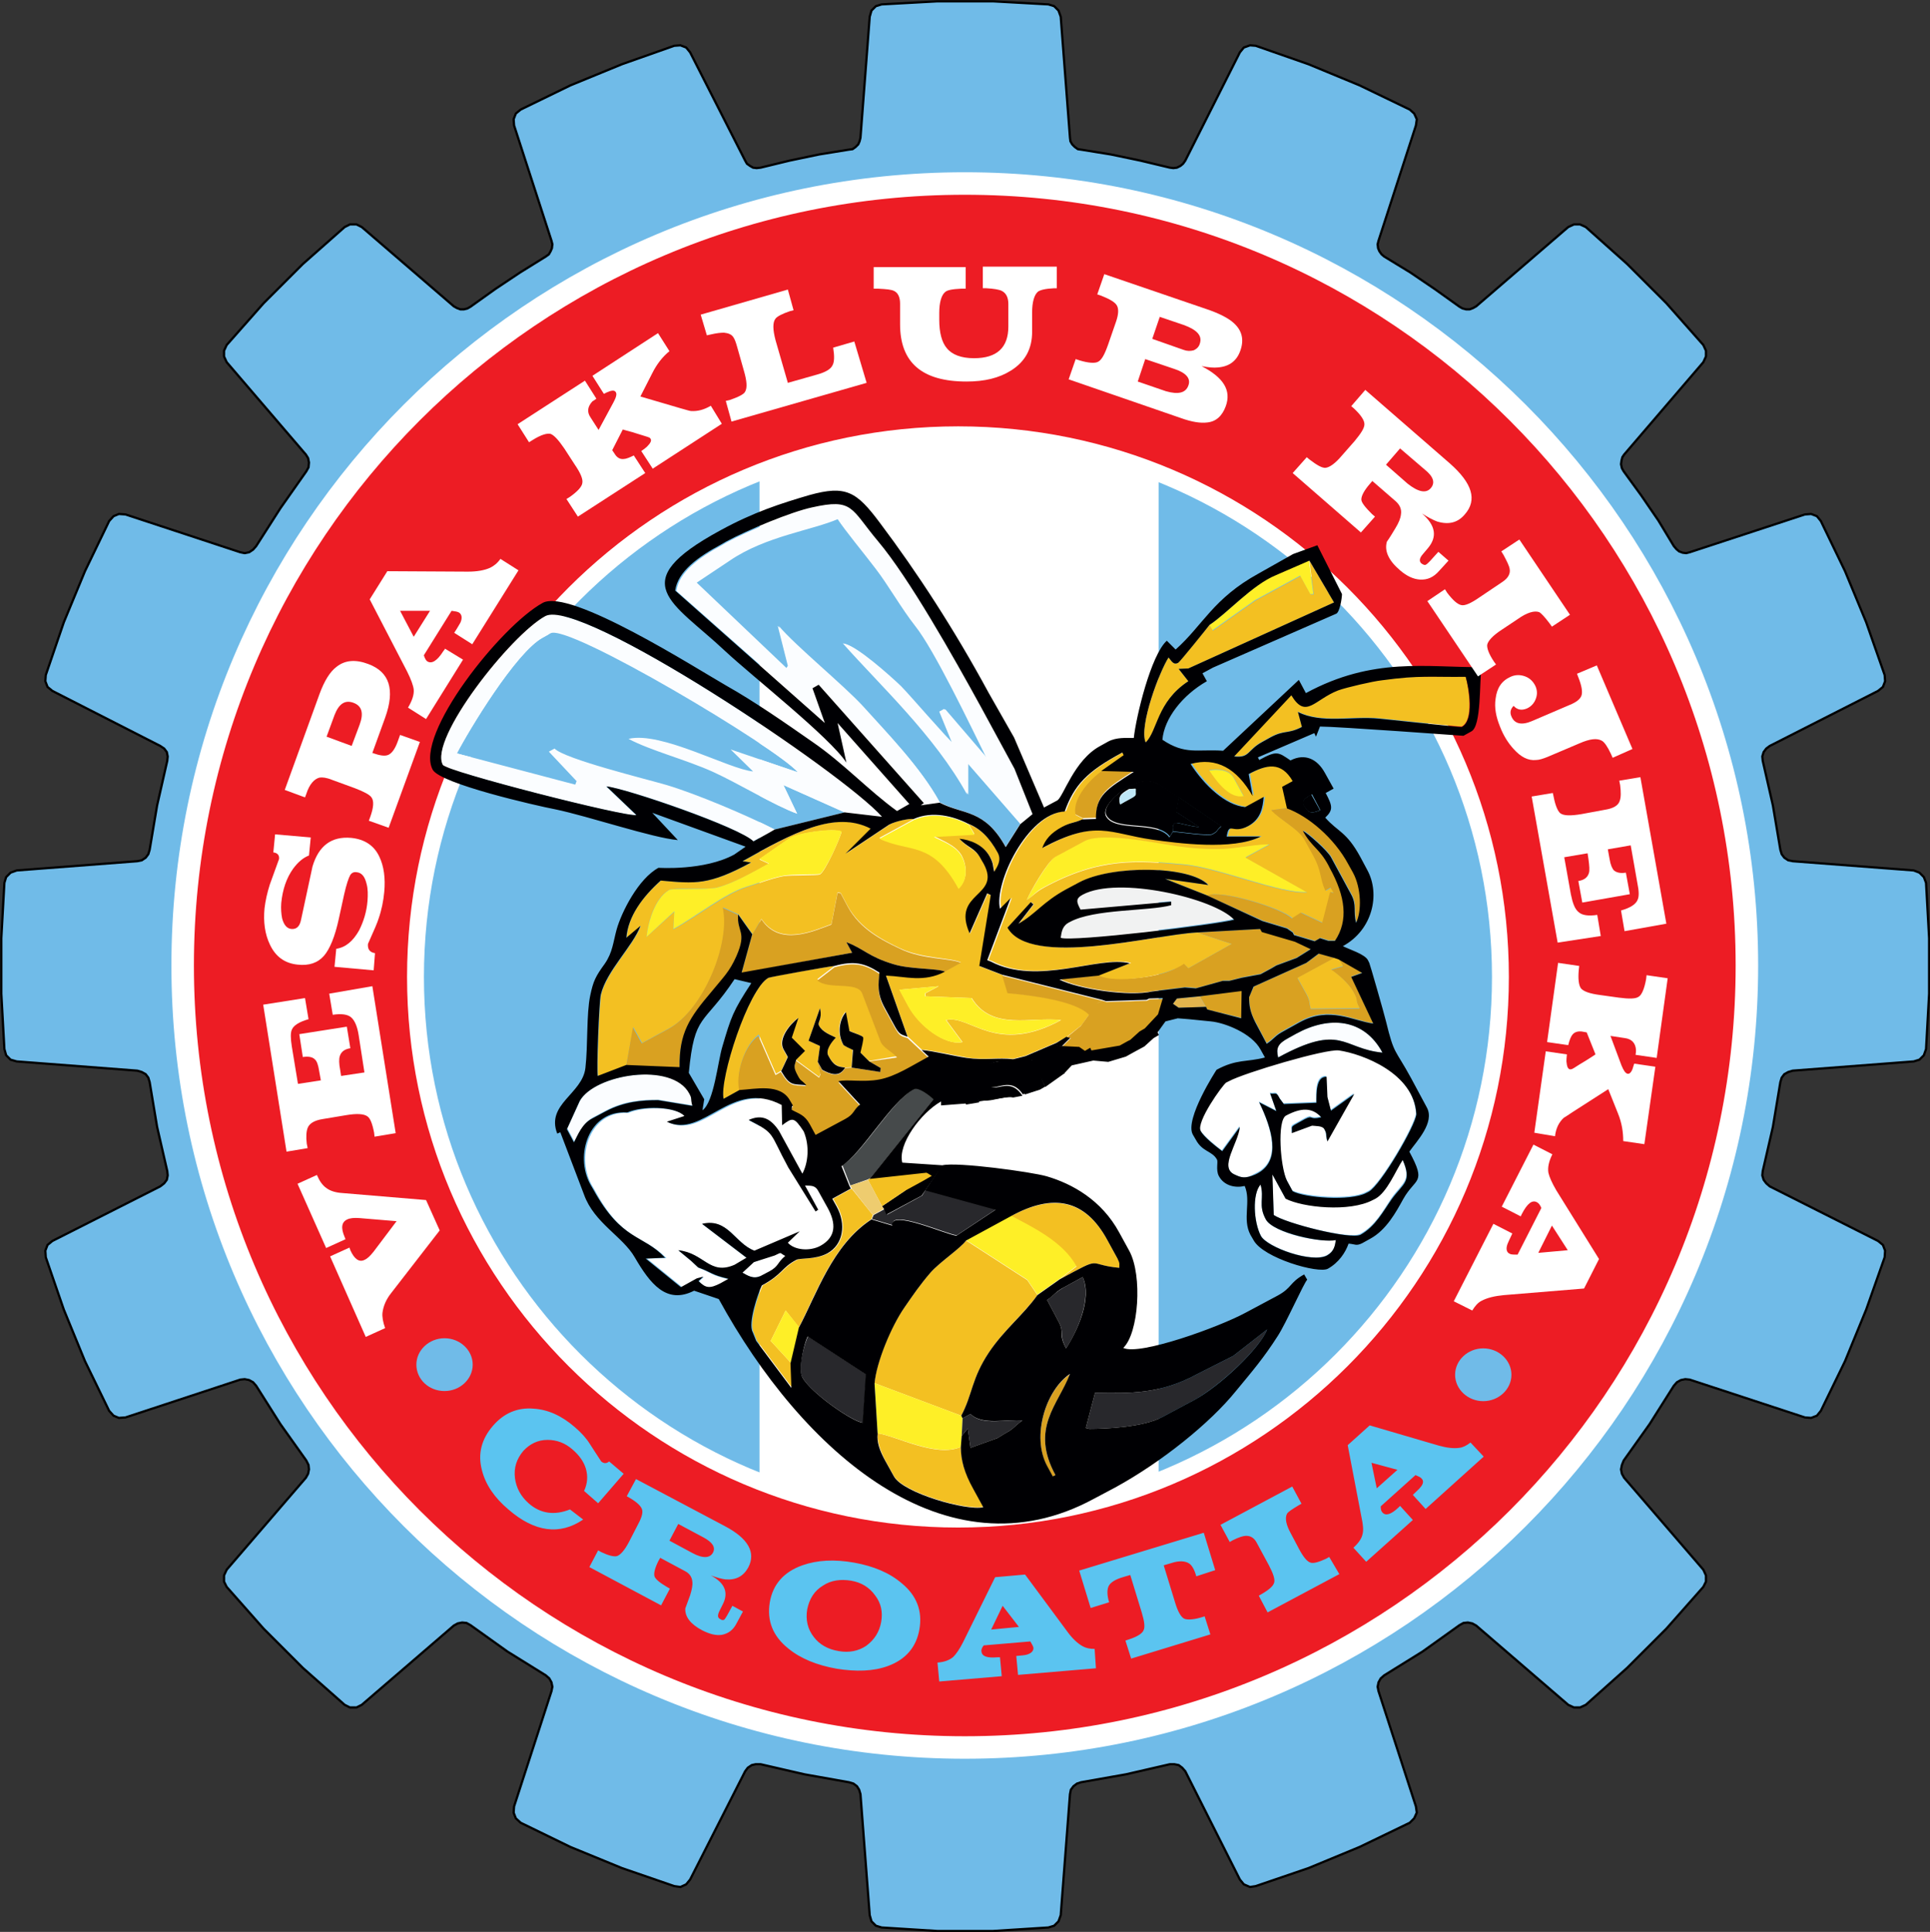 <?xml version="1.0" encoding="utf-8"?>
<svg version="1.1" id="Layer_1" xmlns="http://www.w3.org/2000/svg" xmlns:xlink="http://www.w3.org/1999/xlink" x="0px" y="0px"
	 viewBox="0 0 438.5 439" style="enable-background:new 0 0 438.5 439;" xml:space="preserve">
<rect x="0" y="0" width="438.5" height="439" fill="#333333" stroke="none"/>
<style type="text/css">
	.st0{fill-rule:evenodd;clip-rule:evenodd;fill:#70BBE8;}
	.st1{fill:none;stroke:#000000;stroke-width:0.512;stroke-miterlimit:22.926;}
	.st2{fill-rule:evenodd;clip-rule:evenodd;fill:#ED1C24;}
	.st3{fill:none;stroke:#FFFFFF;stroke-width:5.113;stroke-miterlimit:22.926;}
	.st4{fill:none;stroke:#FFFFFF;stroke-width:3.835;stroke-miterlimit:22.926;}
	.st5{fill-rule:evenodd;clip-rule:evenodd;fill:#FFFFFF;}
	.st6{fill:none;stroke:#FFFFFF;stroke-width:2.078;stroke-miterlimit:22.926;}
	.st7{fill-rule:evenodd;clip-rule:evenodd;fill:#F3C022;}
	.st8{fill-rule:evenodd;clip-rule:evenodd;fill:#FBFDFF;}
	.st9{fill-rule:evenodd;clip-rule:evenodd;fill:#D9A121;}
	.st10{fill-rule:evenodd;clip-rule:evenodd;fill:#FEEF27;}
	.st11{fill-rule:evenodd;clip-rule:evenodd;fill:#F1F2F2;}
	.st12{fill-rule:evenodd;clip-rule:evenodd;fill:#28282C;}
	.st13{fill-rule:evenodd;clip-rule:evenodd;fill:#464A4B;}
	.st14{fill-rule:evenodd;clip-rule:evenodd;fill:#000003;}
	.st15{fill-rule:evenodd;clip-rule:evenodd;fill:#EECC6F;}
	.st16{fill-rule:evenodd;clip-rule:evenodd;fill:#E2B44D;}
	.st17{fill-rule:evenodd;clip-rule:evenodd;fill:#BFE7F7;}
	.st18{fill:#FFFFFF;}
	.st19{fill-rule:evenodd;clip-rule:evenodd;fill:#5BC4F0;}
</style>
<g>
	<polygon class="st0" points="69.6,107.1 70.1,106.2 70.2,105.1 70,104.1 69.5,103.3 51.5,82.3 50.9,81 50.9,79.7 51.5,78.4 
		59.9,68.9 68.8,60 78.3,51.6 79.5,51 81,51 82.2,51.6 103.1,69.6 103.8,70 104.6,70.3 105.4,70.3 106.2,70.1 106.9,69.7 
		112.5,65.7 118.2,61.9 124,58.3 124.7,57.8 125.1,57.1 125.4,56.4 125.5,55.5 125.3,54.7 116.8,28.5 116.7,27.1 117.2,25.8 
		118.3,24.9 129.6,19.4 141.3,14.6 153.2,10.4 154.6,10.3 155.9,10.8 156.8,11.9 169.3,36.5 169.7,37.2 170.4,37.7 171.1,38.1 
		171.9,38.2 172.8,38.1 179.4,36.5 186.1,35.1 192.9,34 193.7,33.9 194.4,33.4 195,32.8 195.3,32.1 195.5,31.3 197.6,3.8 198,2.4 
		199,1.4 200.3,1 213,0.3 225.6,0.3 238.2,1 239.5,1.4 240.5,2.4 241,3.8 243.1,31.3 243.2,32.1 243.6,32.8 244.2,33.4 244.9,33.9 
		245.6,34 252.4,35.1 259.1,36.5 265.8,38.1 266.6,38.2 267.4,38.1 268.2,37.7 268.8,37.2 269.3,36.5 281.7,11.9 282.6,10.8 
		284,10.3 285.3,10.4 297.3,14.6 308.9,19.4 320.3,24.9 321.3,25.8 321.9,27.1 321.7,28.5 313.2,54.7 313,55.5 313.1,56.4 
		313.4,57.1 313.9,57.8 314.5,58.3 320.4,61.9 326,65.7 331.6,69.7 332.3,70.1 333.1,70.3 333.9,70.3 334.7,70 335.4,69.6 
		356.3,51.6 357.6,51 359,51 360.3,51.6 369.7,60 378.6,68.9 387,78.4 387.6,79.7 387.6,81 387,82.3 369,103.3 368.6,103.9 
		368.4,104.7 368.3,105.5 368.5,106.4 368.9,107.1 372.9,112.6 376.8,118.3 380.3,124.1 380.9,124.8 381.5,125.3 382.3,125.6 
		383.1,125.7 383.9,125.5 410.1,116.9 411.5,116.8 412.8,117.3 413.7,118.4 419.2,129.8 424,141.4 428.2,153.4 428.3,154.8 
		427.8,156.1 426.7,157 402.1,169.5 401.3,170.1 400.7,170.9 400.4,171.9 400.5,172.9 402.8,183 404.5,193.1 404.8,194.1 
		405.4,194.9 406.3,195.5 407.3,195.7 434.8,197.8 436.1,198.3 437.1,199.3 437.6,200.6 438.3,213.2 438.3,225.8 437.6,238.4 
		437.1,239.8 436.1,240.8 434.8,241.2 407.3,243.3 406.3,243.6 405.4,244.1 404.8,244.9 404.5,245.9 402.8,256.1 400.5,266.1 
		400.4,267.1 400.7,268.1 401.3,268.9 402.1,269.6 426.7,282 427.8,282.9 428.3,284.2 428.2,285.7 424,297.6 419.2,309.3 
		413.7,320.6 412.8,321.7 411.5,322.2 410.1,322.1 383.9,313.5 382.9,313.4 381.9,313.6 381,314.1 380.3,314.9 374.8,323.6 
		368.9,331.9 368.5,332.9 368.3,333.9 368.5,334.9 369,335.8 387,356.7 387.6,358 387.6,359.4 387,360.6 378.6,370.1 369.7,379 
		360.3,387.4 359,388 357.6,388 356.3,387.4 335.4,369.4 334.5,368.9 333.5,368.7 332.5,368.8 331.6,369.3 323.2,375.3 314.5,380.7 
		313.7,381.4 313.2,382.3 313,383.3 313.2,384.3 321.7,410.5 321.9,411.9 321.3,413.2 320.3,414.2 308.9,419.7 297.3,424.5 
		285.3,428.6 284,428.8 282.6,428.2 281.7,427.1 269.3,402.5 268.6,401.7 267.8,401.1 266.8,400.9 265.8,400.9 255.8,403.2 
		245.6,405 244.7,405.3 243.9,405.9 243.3,406.7 243.1,407.7 241,435.2 240.5,436.6 239.5,437.6 238.2,438 225.6,438.8 213,438.8 
		200.3,438 199,437.6 198,436.6 197.6,435.2 195.5,407.7 195.2,406.7 194.7,405.9 193.9,405.3 192.9,405 182.8,403.2 172.8,400.9 
		171.7,400.9 170.8,401.1 169.9,401.7 169.3,402.5 156.8,427.1 155.9,428.2 154.6,428.8 153.2,428.6 141.3,424.5 129.6,419.7 
		118.3,414.2 117.2,413.2 116.7,411.9 116.8,410.5 125.3,384.3 125.5,383.3 125.3,382.3 124.8,381.4 124,380.7 115.3,375.3 
		106.9,369.3 106,368.8 105,368.7 104,368.9 103.1,369.4 82.2,387.4 81,388 79.5,388 78.3,387.4 68.8,379 59.9,370.1 51.5,360.6 
		50.9,359.4 50.9,358 51.5,356.7 69.5,335.8 70,334.9 70.2,333.9 70.1,332.9 69.6,331.9 63.7,323.6 58.2,314.9 57.5,314.1 
		56.6,313.6 55.6,313.4 54.6,313.5 28.5,322.1 27,322.2 25.8,321.7 24.8,320.6 19.3,309.3 14.5,297.6 10.4,285.7 10.3,284.2 
		10.8,282.9 11.9,282 36.4,269.6 37.3,268.9 37.9,268.1 38.1,267.1 38,266.1 35.7,256.1 34,245.9 33.7,244.9 33.1,244.1 32.2,243.6 
		31.2,243.3 3.8,241.2 2.4,240.8 1.4,239.8 1,238.4 0.3,225.8 0.3,213.2 1,200.6 1.4,199.3 2.4,198.3 3.8,197.8 31.2,195.7 
		32.2,195.5 33.1,194.9 33.7,194.1 34,193.1 35.7,183 38,172.9 38.1,171.9 37.9,170.9 37.3,170.1 36.4,169.5 11.9,157 10.8,156.1 
		10.3,154.8 10.4,153.4 14.5,141.4 19.3,129.8 24.8,118.4 25.8,117.3 27,116.8 28.5,116.9 54.6,125.5 55.6,125.7 56.6,125.5 
		57.5,124.9 58.2,124.1 63.7,115.5 	"/>
	<polygon class="st1" points="69.6,107.1 70.1,106.2 70.2,105.1 70,104.1 69.5,103.3 51.5,82.3 50.9,81 50.9,79.7 51.5,78.4 
		59.9,68.9 68.8,60 78.3,51.6 79.5,51 81,51 82.2,51.6 103.1,69.6 103.8,70 104.6,70.3 105.4,70.3 106.2,70.1 106.9,69.7 
		112.5,65.7 118.2,61.9 124,58.3 124.7,57.8 125.1,57.1 125.4,56.4 125.5,55.5 125.3,54.7 116.8,28.5 116.7,27.1 117.2,25.8 
		118.3,24.9 129.6,19.4 141.3,14.6 153.2,10.4 154.6,10.3 155.9,10.8 156.8,11.9 169.3,36.5 169.7,37.2 170.4,37.7 171.1,38.1 
		171.9,38.2 172.8,38.1 179.4,36.5 186.1,35.1 192.9,34 193.7,33.9 194.4,33.4 195,32.8 195.3,32.1 195.5,31.3 197.6,3.8 198,2.4 
		199,1.4 200.3,1 213,0.3 225.6,0.3 238.2,1 239.5,1.4 240.5,2.4 241,3.8 243.1,31.3 243.2,32.1 243.6,32.8 244.2,33.4 244.9,33.9 
		245.6,34 252.4,35.1 259.1,36.5 265.8,38.1 266.6,38.2 267.4,38.1 268.2,37.7 268.8,37.2 269.3,36.5 281.7,11.9 282.6,10.8 
		284,10.3 285.3,10.4 297.3,14.6 308.9,19.4 320.3,24.9 321.3,25.8 321.9,27.1 321.7,28.5 313.2,54.7 313,55.5 313.1,56.4 
		313.4,57.1 313.9,57.8 314.5,58.3 320.4,61.9 326,65.7 331.6,69.7 332.3,70.1 333.1,70.3 333.9,70.3 334.7,70 335.4,69.6 
		356.3,51.6 357.6,51 359,51 360.3,51.6 369.7,60 378.6,68.9 387,78.4 387.6,79.7 387.6,81 387,82.3 369,103.3 368.6,103.9 
		368.4,104.7 368.3,105.5 368.5,106.4 368.9,107.1 372.9,112.6 376.8,118.3 380.3,124.1 380.9,124.8 381.5,125.3 382.3,125.6 
		383.1,125.7 383.9,125.5 410.1,116.9 411.5,116.8 412.8,117.3 413.7,118.4 419.2,129.8 424,141.4 428.2,153.4 428.3,154.8 
		427.8,156.1 426.7,157 402.1,169.5 401.3,170.1 400.7,170.9 400.4,171.9 400.5,172.9 402.8,183 404.5,193.1 404.8,194.1 
		405.4,194.9 406.3,195.5 407.3,195.7 434.8,197.8 436.1,198.3 437.1,199.3 437.6,200.6 438.3,213.2 438.3,225.8 437.6,238.4 
		437.1,239.8 436.1,240.8 434.8,241.2 407.3,243.3 406.3,243.6 405.4,244.1 404.8,244.9 404.5,245.9 402.8,256.1 400.5,266.1 
		400.4,267.1 400.7,268.1 401.3,268.9 402.1,269.6 426.7,282 427.8,282.9 428.3,284.2 428.2,285.7 424,297.6 419.2,309.3 
		413.7,320.6 412.8,321.7 411.5,322.2 410.1,322.1 383.9,313.5 382.9,313.4 381.9,313.6 381,314.1 380.3,314.9 374.8,323.6 
		368.9,331.9 368.5,332.9 368.3,333.9 368.5,334.9 369,335.8 387,356.7 387.6,358 387.6,359.4 387,360.6 378.6,370.1 369.7,379 
		360.3,387.4 359,388 357.6,388 356.3,387.4 335.4,369.4 334.5,368.9 333.5,368.7 332.5,368.8 331.6,369.3 323.2,375.3 314.5,380.7 
		313.7,381.4 313.2,382.3 313,383.3 313.2,384.3 321.7,410.5 321.9,411.9 321.3,413.2 320.3,414.2 308.9,419.7 297.3,424.5 
		285.3,428.6 284,428.8 282.6,428.2 281.7,427.1 269.3,402.5 268.6,401.7 267.8,401.1 266.8,400.9 265.8,400.9 255.8,403.2 
		245.6,405 244.7,405.3 243.9,405.9 243.3,406.7 243.1,407.7 241,435.2 240.5,436.6 239.5,437.6 238.2,438 225.6,438.8 213,438.8 
		200.3,438 199,437.6 198,436.6 197.6,435.2 195.5,407.7 195.2,406.7 194.7,405.9 193.9,405.3 192.9,405 182.8,403.2 172.8,400.9 
		171.7,400.9 170.8,401.1 169.9,401.7 169.3,402.5 156.8,427.1 155.9,428.2 154.6,428.8 153.2,428.6 141.3,424.5 129.6,419.7 
		118.3,414.2 117.2,413.2 116.7,411.9 116.8,410.5 125.3,384.3 125.5,383.3 125.3,382.3 124.8,381.4 124,380.7 115.3,375.3 
		106.9,369.3 106,368.8 105,368.7 104,368.9 103.1,369.4 82.2,387.4 81,388 79.5,388 78.3,387.4 68.8,379 59.9,370.1 51.5,360.6 
		50.9,359.4 50.9,358 51.5,356.7 69.5,335.8 70,334.9 70.2,333.9 70.1,332.9 69.6,331.9 63.7,323.6 58.2,314.9 57.5,314.1 
		56.6,313.6 55.6,313.4 54.6,313.5 28.5,322.1 27,322.2 25.8,321.7 24.8,320.6 19.3,309.3 14.5,297.6 10.4,285.7 10.3,284.2 
		10.8,282.9 11.9,282 36.4,269.6 37.3,268.9 37.9,268.1 38.1,267.1 38,266.1 35.7,256.1 34,245.9 33.7,244.9 33.1,244.1 32.2,243.6 
		31.2,243.3 3.8,241.2 2.4,240.8 1.4,239.8 1,238.4 0.3,225.8 0.3,213.2 1,200.6 1.4,199.3 2.4,198.3 3.8,197.8 31.2,195.7 
		32.2,195.5 33.1,194.9 33.7,194.1 34,193.1 35.7,183 38,172.9 38.1,171.9 37.9,170.9 37.3,170.1 36.4,169.5 11.9,157 10.8,156.1 
		10.3,154.8 10.4,153.4 14.5,141.4 19.3,129.8 24.8,118.4 25.8,117.3 27,116.8 28.5,116.9 54.6,125.5 55.6,125.7 56.6,125.5 
		57.5,124.9 58.2,124.1 63.7,115.5 	"/>
	<path class="st2" d="M219.2,41.7c98.1,0,177.7,79.6,177.7,177.7s-79.6,177.7-177.7,177.7c-98.1,0-177.7-79.6-177.7-177.7
		S121,41.7,219.2,41.7"/>
	<path class="st3" d="M219.2,41.7c98.1,0,177.7,79.6,177.7,177.7s-79.6,177.7-177.7,177.7c-98.1,0-177.7-79.6-177.7-177.7
		S121,41.7,219.2,41.7z"/>
	<path class="st0" d="M217.7,98.8c68,0,123.2,55.2,123.2,123.2c0,68-55.2,123.2-123.2,123.2S94.4,290,94.4,222
		C94.4,154,149.6,98.8,217.7,98.8"/>
	<path class="st4" d="M217.7,98.8c68,0,123.2,55.2,123.2,123.2c0,68-55.2,123.2-123.2,123.2S94.4,290,94.4,222
		C94.4,154,149.6,98.8,217.7,98.8z"/>
	<path class="st5" d="M262.2,107.1v229.8c-13.8,5.4-28.8,8.3-44.5,8.3c-15.6,0-30.4-2.9-44.1-8.2V106.9c13.7-5.3,28.6-8.2,44.1-8.2
		C233.4,98.8,248.4,101.7,262.2,107.1"/>
	<path class="st6" d="M262.2,107.1v229.8c-13.8,5.4-28.8,8.3-44.5,8.3c-15.6,0-30.4-2.9-44.1-8.2V106.9c13.7-5.3,28.6-8.2,44.1-8.2
		C233.4,98.8,248.4,101.7,262.2,107.1z"/>
	<path class="st7" d="M220.8,226.8c4.6,7.5,13.4,4.2,20.3,5c-14.9,8.1-20.7-1.3-26.1,0l3.7,5c-3.8,0.9-9.8-3.6-12.3-8.2l-2-3.7
		l8.9-0.8l-3,1.6l0,0.7L220.8,226.8z M146.9,212.9c0.3-3,1.7-8.8,5.2-10.7c0.9-0.5,8.7,0,10.8-0.5c3.8-1,7.7-3.2,11.8-5.4l-2.2-1
		l6.9-4.8c1.9-1.2,10-2.4,11.8-1.5c-0.2,1.2-3.7,9.1-4.9,9.7c-0.5,0.3-6.4,0.1-8.3,0.4c-2.7,0.5-5.7,1.7-8.4,2.5
		c-5,1.6-11.4,6.8-16.6,9.6l0.2-4L146.9,212.9z M142.3,242.1l1.6-8.7l2,3.6l6.1-3.3c8-4.3,14.1-19.5,12.3-27.5l3.5,1.6l3.2,4.5
		l2-3.5c4.2,6.3,11.8,2.7,15.9,1.2l1.4-7.2l0.7,0.1l1.6,3c2.8,5.1,7.9,7.7,11.9,9.6c5.1,2.4,11.6,2.1,13.8,3.2l-3.6,2
		c-4.9,2.5-8.8,1.1-13.4,0.9l4.9,13.9l3.2,3c3.1,0.3,6.8,1.2,10.2,1.8c4.2,0.7,7.1-0.1,10.6,0.3l2.8-0.7l7-3l2.4-1.3l3.3-2.6
		l1.8-2.5c-3.1-3.3-13.9-4.5-18.5-4.9l-1.2-4l-5.2-2l2.6-16.1l-0.8-0.4l-4,9.1c-4.2-9.5,7.3-8.3,3.2-15.8l-0.7-1.2
		c-1.3-2.4-2.9-2.3-4.8-4.5c2.3,0.2,5.4,1.3,6.9,4.1c0.9,1.6,0.6,1.8,1,3.4c0.7-1.3,1.7-2.6,0.8-4.3c-1.9-3.5-4.1-5.6-6.7-6.6
		l1.3,2.2l-9.2,0.5c1.9,1,5,2.1,6.3,4.4c1.4,2.7,1.2,5.7-0.7,7.4c-6-11.1-11-8.2-18-11.4l7.9-4.3c-1.2-0.1-4.1,0.4-5.6,1.3l-9.9,6.6
		l5.7-5.7c-8.1-4.3-17.7,1-29.1,7.4l1.9,0.3c-9.6,5.2-12.6,4.8-20.5,4.1c-4.2,3.7-7.5,8.1-7.8,13l3.2-2.7c-1.7,4.6-7.7,10.3-9,15.6
		c-0.4,1.6-1,17.3-0.7,18.5L142.3,242.1z"/>
	<path class="st0" d="M213.5,182.3c5.4,2.9,10.2,1.5,15,10.1l3.3-5.2l-12.1-13.9l0,7.2c-7.4-13.4-19.7-24.7-28.2-34.3
		c2.8,0.4,10.5,7.3,12.9,9.6c1.9,1.9,11.1,12.6,11.9,13l-2.9-7.1l1.1-0.6l9.7,11.3c-3.7-7.5-11.9-24.7-16.3-30.2
		c-3-3.8-6.2-9.4-8.9-12.9c-2.8-3.7-6.9-8.6-8.8-11.5c-5.9,2.6-16.5,3.8-24.7,9.5l-7.5,5l20.6,19.6l0.4-0.6l-2.3-9.1
		c3.7,4.5,14.8,13.5,19.1,18.2C201.4,166.5,209.2,174.4,213.5,182.3"/>
	<path class="st0" d="M176,188.5l15.9-3.9l-13.9-6.2l3.1,6.5c-5.2-1.9-13.2-6.8-19.1-9.5c-6.1-2.8-14-4.8-19.2-7.5
		c7.4-1.8,22.8,6.9,28.3,7.4l-5.1-5l15.3,5.2c-4.8-5.6-52.2-33.8-56.2-31.6l-1.8,1c-6.1,3.3-16.8,21.1-19.5,26.3l26.9,7.1l0.3-0.8
		l-6.3-6.7l1.3-0.7c2.3,2.4,21.1,7,25.5,8.3C158.2,180.4,169.9,185.3,176,188.5"/>
	<path class="st8" d="M176,188.5c-6.2-3.2-17.8-8.1-24.5-10.1c-4.4-1.3-23.2-5.9-25.5-8.3l-1.3,0.7l6.3,6.7l-0.3,0.8l-26.9-7.1
		c2.7-5.2,13.4-23,19.5-26.3l1.8-1c4.1-2.2,51.4,26,56.2,31.6l-15.3-5.2l5.1,5c-5.5-0.5-20.9-9.2-28.3-7.4c5.1,2.7,13,4.7,19.2,7.5
		c5.9,2.7,13.9,7.6,19.1,9.5l-3.1-6.5l13.9,6.2l8.4,1c-9.1-10.3-68.5-50-76.5-45.6c-7.8,4.2-26.5,27.9-23.3,33.8
		c0.8,1.5,41.9,12,44,11.4l-6.8-6.5c4.6,0.4,30.5,9.3,33.4,12.5l3.6-2L176,188.5z"/>
	<path class="st8" d="M213.5,182.3c-4.3-7.9-12-15.8-17.4-21.8c-4.3-4.7-15.4-13.8-19.1-18.2l2.3,9.1l-0.4,0.6l-20.6-19.6l7.5-5
		c8.2-5.6,18.8-6.9,24.7-9.5c1.9,2.9,6,7.8,8.8,11.5c2.7,3.5,5.8,9.1,8.9,12.9c4.4,5.5,12.6,22.7,16.3,30.2l-9.7-11.3l-1.1,0.6
		l2.9,7.1c-0.8-0.4-10-11.1-11.9-13c-2.4-2.3-10.2-9.3-12.9-9.6c8.5,9.5,20.7,20.9,28.2,34.3l0-7.2l12.1,13.9l2.8-2.3l-4.1-10.3
		l-7.6-13.9c-6.3-11.5-16.4-29.5-23.4-37.7c-6.3-7.4-5.6-9.8-15-7.7c-4.7,1.1-14.6,5.1-19.6,7.8l-1.2,0.7c-5,2.7-9.8,6.1-10.3,10.4
		l34,30.1l-2.8-7.9l1.4-0.8l23.9,26.9l-0.7,0.5L213.5,182.3z"/>
	<path class="st7" d="M198.7,314.3l19.7,7.4c2.6-4.9,2.3-8.4,6.3-14.4c3.5-5.2,7.7-8.5,11-13l-2.3-3.4l-13.9-9
		c-1.3,1.8-6,4.9-8.1,7.3c-2.4,2.8-3.9,5-5.9,7.9C202.5,301.3,199.1,309.5,198.7,314.3"/>
	<path class="st7" d="M168.1,247.7c-1-3.8,1.1-10.4,4.3-12.6l3.9,8.9l1.2-0.7l1.4-3.1l-1-1.8c-1.3-2.3,1.4-5.6,3.4-7.1l-1.5,4.5l3,3
		l-2,2l5.3,3.9l0.3-0.7l-0.6-2.8l0.5-3.5l-2.6-1.2l2.6-7.4c0.6,2.7-0.7,3.1-0.2,4c0.8,1.4,2.7,2.1,3.8,2.7c-1,0.9-2.4,2.8-1.7,4.1
		c1.2,2.2,2.1,2.4,3.8,2.7l1.5-0.1l0.2-4c-0.6-0.3-2-0.8-2.2-1.2c-1.4-2.6-0.9-5.7,0.6-7.4l0.8,4.3c0.8,0.4,2.9,1.1,3.1,1.4
		c0.2,0.4-0.4,2.5-0.6,3.5l2,2l6.4-1.1c-1.3-1.5-2.9-2-3.7-3.5l-4.2-11c-1-2.9-7.8-0.8-10.2-3l3.9-3c-1.2,0.1-14.6,2.4-15,2.7
		c-4.6,2.5-11.3,23.1-10.2,27.5L168.1,247.7z"/>
	<path class="st9" d="M197.5,241.2l2.6,1.5l-0.1,0.9l-6.5-1l-1.5,0.1c-1.3,2.3-3.3,1.5-5.2,0.5l-1-1.8l0.6,2.8l-0.3,0.7l-5.3-3.9
		c-0.3,1.5-0.6,1.7,0.4,3.7c0.7,1.3,0.7,0.7,1.9,2.1c-2.9-0.3-3.6,0.3-5.7-3.2l-1.2,0.7l-3.9-8.9c-3.2,2.2-5.3,8.8-4.3,12.6
		c3.6-0.2,9.3-1.6,11.5,2.4c1.3,2.3,0.3,0.1,0.4,2.1c1.6,0.8,2.9,1,4.1,3.3l1.3,2.4l6.7-3.6c2.2-1.2,1.7-1.9,3.4-3.3l-4.9-5.3
		c2-0.5,5.6,0.3,9.3-0.4c3.7-0.7,7.2-3.1,11.2-5.2l-1.6-1.5l-3.2-3c-1.5-0.5-1.8-0.4-2.9-2.4l-2.3-4.2c-1.8-3.3-1.4-5.4-1.2-8
		c-3.4-2.3-5.8-2.7-10.2-1.5l-3.9,3c2.5,2.2,9.2,0.1,10.2,3l4.2,11c0.8,1.5,2.4,2,3.7,3.5L197.5,241.2z"/>
	<path class="st7" d="M280.4,171.8c3.6,0.4,2.9-1.4,6.4-3.3l1.8-1c3.3-1.8,3.9-0.6,7.2-2.4l-0.9-3.4c5.3,2.7,12.3,0.9,18.4,1.5
		c2,0.2,18.7,2,18.8,1.9c2.8-1.5,1.6-8.7,0.9-11.4c-7.8,0.1-10.3-0.3-19.1,0.8c-1.8,0.2-8,1.6-9.9,2.3c-5.3,2.1-7.2,6.6-10.6,1.1
		L280.4,171.8z"/>
	<path class="st7" d="M274.8,142c-0.6,0.8-6.8,8.4-7.1,8.6c-1.1,0.6-1.5-0.4-2.2-1.2c-2,3.1-6.8,15.7-5.2,19.3
		c2.8-2.6,2.5-9.2,9.7-13.9l-2.2-2.8l2.2-0.1l33.1-15l-5.6-9.5l1,7.7l-0.7,0l-2.3-4.2l-10.3,5.6l-9.6,6.8L274.8,142z"/>
	<path class="st10" d="M233.3,204.5c1.8-1.2,1.8-1.8,3.9-2.9c12.7-6.9,21.1-6.1,31.6-5.2c8.2,0.7,21.9,6.7,28.2,6.3l-14-7.9l5.5-3
		c-2-0.2-7.8,0.9-10.5,1c-3.9,0.1-6.9-0.1-10.5-0.6c-4.1-0.6-17.1-3.3-21-1.2l-6.7,3.6C238.1,195.7,234,202.8,233.3,204.5"/>
	<path class="st9" d="M170.9,212.4l-2.4,8.7l25.1-4.6l-1.3-2.4c4,1.5,5,3.3,10.7,5c3.8,1.2,10,0.9,11.7,1.7l3.6-2
		c-2.2-1.1-8.7-0.7-13.8-3.2c-4-1.9-9.1-4.4-11.9-9.6l-1.6-3l-0.7-0.1l-1.4,7.2c-4.1,1.5-11.8,5.1-15.9-1.2L170.9,212.4z"/>
	<path class="st7" d="M179.7,309.7l-4.6-5l3.4-6.9l3,3.8c3.9-7.5,7.6-18.8,16.5-24.6l0.3-0.9l-4.8-6l-4.2,2.3l1,1.8
		c2.1,3.9,1.5,8.6-2.1,10.6c-2.7,1.5-6.1,1-7.1,1.5c-3.4,1.8-3.1,3.2-7.8,5.8c-0.9,1.7-3.2,8.6-2.1,10.6l0.8,2l8,10.7L179.7,309.7z"
		/>
	<path class="st11" d="M245.4,206.6l20.6-1.8l0,0.8c-5.2,1.4-17.5,0.9-23,3.8c-1.6,0.9-1.9,2.1-2,3.5c2.3,1.1,35.5-3,39.4-4.1
		c-4.6-4.8-26.5-10-34.4-5.7C244.2,204.1,244.5,204.9,245.4,206.6"/>
	<path class="st10" d="M146.9,212.9l6.3-5.8l-0.2,4c5.1-2.8,11.5-8,16.6-9.6c2.7-0.8,5.7-2,8.4-2.5c1.9-0.4,7.8-0.2,8.3-0.4
		c1.2-0.6,4.8-8.5,4.9-9.7c-1.8-0.8-9.9,0.3-11.8,1.5l-6.9,4.8l2.2,1c-4.1,2.2-8,4.5-11.8,5.5c-2.2,0.5-9.9,0.1-10.8,0.5
		C148.6,204.2,147.2,210,146.9,212.9"/>
	<path class="st12" d="M246.7,324.5l0.8,0.2c3.8,0,12.3-0.4,16.6-2.7l7.3-3.9c5.8-3.2,14.9-11.8,16.5-16l-7.7,6l-8.1,4.1
		c-8.6,4.7-15.5,4.4-23.3,4.3L246.7,324.5z"/>
	<path class="st7" d="M218.3,328.8c-5.6,2.5-14.7-2.5-18.9-3.1c-0.1,1.9,0.5,3.7,1.7,6.1l2,3.6c2.1,3.8,16.6,7.9,20.3,7l-2.3-4.2
		C219.1,334.6,218.3,331.8,218.3,328.8"/>
	<path class="st9" d="M283.8,226.6c0.1,1.8,0.2,3.3,1.4,5.5l2.6,4.9c1.8-1.2,1.8-1.8,3.9-2.9l3.6-2c6.8-3.7,12.1-0.2,16.7,0.4
		l-5-10.6l2.5-0.9l-5.4-3.1l1,1.7l-2.7,0.8c1.5,1,4,3,5.1,5.1c1.2,2.3,0.2,1.4,1.4,3.7l-11.1,0.1c-0.4-1.5-0.1-1.7-1-3.4l-2-3.6
		l8.5-4.6l-3.6-1l-2.8,2.1l-12,5.4L283.8,226.6z"/>
	<path class="st10" d="M219.5,281.8l13.9,9l2.3,3.4l5.1-3.6l3.9-3c-3.1-5.7-10.5-9.2-14.8-11.5L219.5,281.8z"/>
	<path class="st10" d="M199.4,325.7c4.3,0.6,13.3,5.5,18.9,3.1l0.2-2.5l0.2-4l-0.3-0.6l-19.7-7.4L199.4,325.7z"/>
	<path class="st7" d="M240.8,290.7c10.2-5.5,5.7-3.3,13.5-2.6c0-1,0.3-1-0.4-2.1l-2.3-4.2c-5.1-9.3-12.4-10.5-21.8-5.5
		c4.3,2.3,11.8,5.8,14.8,11.5L240.8,290.7z"/>
	<path class="st10" d="M210.2,226.4l0-0.7l3-1.6l-8.9,0.8l2,3.7c2.5,4.7,8.5,9.1,12.3,8.2l-3.7-5c5.4-1.4,11.2,8,26.1,0
		c-6.9-0.8-15.6,2.6-20.3-5L210.2,226.4z"/>
	<path class="st9" d="M142.3,242.1l12.1,0.5c-0.1-7.8,2.2-11.1,7.3-17.2c2.7-3.2,4-4.4,5.6-8c2.6-5.7,0.2-5.4,0.4-9.5l-3.5-1.6
		c1.8,7.9-4.3,23.1-12.3,27.5l-6.1,3.3l-2-3.6L142.3,242.1z"/>
	<path class="st5" d="M289.4,276.1c2.8,1.9,17.3,5.6,19.6,4.3c3.4-1.8,5.3-5.4,7.1-8.1c2.6-3.7,4.7-3.9,2.5-8.9
		c-1.6,2.4-3.5,7.4-6.2,8.8l-0.6,0.3c-5.2,2.8-15.9,1.8-19.8-0.3l-3-5.5L289.4,276.1z"/>
	<path class="st12" d="M182.3,313c1.9,3.5,11.4,10.1,13.8,10.3l0.7-11l-13.2-8.6C182.7,305.3,181.2,311.1,182.3,313"/>
	<path class="st13" d="M193.2,269.4l4-1.4l0.6-0.3l14.5-18.1c-0.8-0.8-3.4-2.9-4.4-2.3c-5.4,2.9-11.5,14.3-16.5,17.5L193.2,269.4z"
		/>
	<path class="st10" d="M220.1,187.4c-3.3-1.7-8-3-12.4-1.1l-7.9,4.3c7,3.3,11.9,0.3,18,11.4c1.9-1.8,2.1-4.8,0.7-7.4
		c-1.3-2.4-4.4-3.4-6.3-4.4l9.2-0.5L220.1,187.4z"/>
	<path class="st14" d="M254.5,182.8c-0.4-1.8-0.1-2.3,2-3.5c0.1,0,1.5-0.1,1.5-0.1c-0.2,1.3,0.5,1.3-1.2,2.2L254.5,182.8z
		 M266.5,188.9c0-0.7-0.3-1.4,0.6-1.9c0.4-0.2,4.1,1,5.4,0.9l-5.2-3.4l0.6-3.4c-4-2.1-5.8-5.5-11.5-2.4c-2.3,1.3-6.1,4.6-5,6.6
		c2,3.7,11.6,0.9,14.4,4.8L266.5,188.9z"/>
	<path class="st12" d="M198.1,277l4.7,1.4c-0.7-3.8,12.3,2.1,14.6,2.3l8.9-5.9c-5.1-1.4-10.9-3.7-16-4.4l-0.8,1.3l-7.9,4.3l-0.7-1.2
		l-2.4,1.3L198.1,277z"/>
	<path class="st5" d="M280.5,266.9c1.6,0.7,2.4,1.1,4.6-0.2l0.6-0.3c5.4-2.9,3.2-10,0.3-16.1l3.9,2l-1.4-4c1.4,0.2,1.3-0.6,2.2,1.2
		l0.9,1.2l7.4-0.3c0-2.3-0.2-6,2.3-5.9l0.2,4.6l0.8,3.1l5.3-3.8l-6.1,10.8c-0.5-1.8,0-1.5-0.7-2.8c-0.5-0.8-2.1-0.8-2.8-0.8
		l-4.6,1.7c0.2-1.4-0.6-1.3,1.2-2.2l1.8-1c2-1.1,0.7,0.3,3.7-0.4c-2.2-2.3-4.7-2.2-8-0.4c-2.1,1.1-1.3,11.9,0.2,14.8l1.3,2.4
		c2.7,1.4,13.1,2.3,16.7,0.4l0.6-0.3c2.8-1.5,10.6-15,10.8-17.6c-0.5-9.3-12.2-13.7-17.6-14.5c-2.9-0.4-21.4,5-25,7l-0.6,0.3
		c-0.8,0.5-6.9,9-5.8,11c0.8,1.4,3.7,3.7,4.9,4.6l4-5.5C281.3,259.9,276.8,265.2,280.5,266.9"/>
	<path class="st7" d="M304.2,217.9l-0.9-0.3l-8.5,4.6l2,3.6c0.9,1.6,0.6,1.8,1,3.4l11.1-0.1c-1.2-2.3-0.1-1.4-1.4-3.7
		c-1.1-2-3.6-4.1-5.1-5.1l2.7-0.8L304.2,217.9z"/>
	<path class="st8" d="M290.4,240.3c14.5-7.9,14.5-2,23.7-1.1c-4.2-7.8-12.1-8.4-19.6-4.3l-1.8,1
		C290.2,237.2,289.9,238.2,290.4,240.3"/>
	<path class="st5" d="M287.6,277.1c-1.8-3.3-0.3-4.8-1.2-8c-1.9,2.2-1.6,8.5,0.1,11.7c1.4,2.6,11.6,6.3,15,4.4
		c1.6-0.9,1.9-2.1,2-3.5C300.5,282.6,289.3,280.3,287.6,277.1"/>
	<path class="st12" d="M237.9,295.4l2.6,4.9c1.5,2.8-0.1,2.4,1.7,6.1c2.5-3.7,5.9-11.3,3.8-16.2l-4.2,2.3
		C239.7,293.7,239.6,294.2,237.9,295.4"/>
	<path class="st10" d="M274.8,142l0.7,1.2l9.6-6.8l10.3-5.6l2.3,4.2l0.7,0l-1-7.7l-7.6,3.3C284.5,132.9,278.8,139.4,274.8,142"/>
	<path class="st8" d="M149.6,249.9l7.8,1.3c-0.5-1.8,0-1.5-0.7-2.8c-3.9-7.2-21.5-4.3-24.9,1.7l-2.9,6.3l1.6,3
		c0.9-1.7,1.9-4.1,4.1-5.4l3-1.6C141.9,250.1,146.1,249.9,149.6,249.9"/>
	<path class="st9" d="M246,185.9l3.1-0.1c-0.1-5.3,2.5-6.8,8.6-10.7l-7.4-0.2c-3.4,2.2-7,6.9-6.1,10.1L246,185.9z"/>
	<path class="st12" d="M218.5,326.3l1.4-1.7l0.6,4.4l6.1-2.2l1.8-1.1c2.1-1.1,2.1-1.7,3.9-2.9c-3.4-0.4-9.2,1.3-11.8-1.5l-1.8,1
		L218.5,326.3z"/>
	<polygon class="st14" points="200.4,274.1 200.8,274.7 201.4,276 209.4,271.7 213.5,265.8 210.6,265.9 205.6,270.6 	"/>
	<polygon class="st7" points="200.4,274.1 205.6,270.6 209.8,268.3 211.7,267.2 210.4,266.4 197.8,267.7 197.2,268.1 	"/>
	<path class="st14" d="M266.5,188.9c1.3,0.1,8.1,1.1,9,0.6c1.4-0.8,0.6-0.6,2-1.8l-9.7-6.6l-0.6,3.4l5.2,3.4c-1.3,0.1-5-1.1-5.4-0.9
		C266.2,187.5,266.5,188.2,266.5,188.9"/>
	<path class="st14" d="M193.5,242.6l6.5,1l0.1-0.9l-2.6-1.5l-2-2c0.2-1,0.8-3.1,0.6-3.5c-0.2-0.4-2.3-1-3.1-1.4l-0.8-4.3
		c-1.5,1.7-2,4.8-0.6,7.4c0.2,0.3,1.6,0.9,2.2,1.2L193.5,242.6z"/>
	<polygon class="st10" points="179.7,309.7 181.6,301.6 178.5,297.8 175.1,304.7 	"/>
	<polygon class="st9" points="274,228.8 274.3,229.4 282.1,231.3 282.2,225.1 272.6,226.4 	"/>
	<path class="st14" d="M177.5,243.4c2,3.5,2.7,2.9,5.7,3.2c-1.3-1.4-1.2-0.8-1.9-2.1c-1.1-2-0.8-2.2-0.4-3.7l2-2l-3-3l1.5-4.5
		c-2,1.5-4.6,4.8-3.4,7.1l1,1.8L177.5,243.4z"/>
	<path class="st14" d="M185.8,241.3l1,1.8c1.9,1,3.9,1.8,5.2-0.5c-1.7-0.2-2.6-0.4-3.8-2.7c-0.7-1.2,0.7-3.1,1.7-4.1
		c-1.1-0.6-3-1.2-3.8-2.7c-0.5-0.9,0.8-1.3,0.2-4l-2.6,7.4l2.6,1.2L185.8,241.3z"/>
	<path class="st14" d="M230.2,249.4l2.1-0.4c-3.1-4.7-6.4-0.1-7.8-2.8c-0.5-0.9,2.5-1,3.5-1.5c1.6-0.9-0.4-1.4,1.1-1.8
		c-2-2.9-3.8-1.2-6.1-0.4c-1.4,0.8-2.9,4.3-2.2,5.7l1,0.7C223.4,251.6,227.4,248.8,230.2,249.4"/>
	<path class="st9" d="M239.8,335.2c-5.8-10.7,0.6-15.9,3.3-22.9c-5.5,3.6-8.8,14.2-5.2,20.9l1.3,2.4L239.8,335.2z"/>
	<polygon class="st15" points="198.3,276.1 200.8,274.7 200.4,274.1 197.2,268.1 193.2,269.4 193.5,270 	"/>
	<path class="st14" d="M236.3,247.6l1.2-0.7c-1.6-2.9-2.2-6.6,0.4-8l1.2-0.7c2.3-1.3,0.1-0.3,2.1-0.4l2-2l-0.9-0.2L240,237l-7,3
		l0,1.5l1.5-0.6l-0.2,3.1L236.3,247.6z"/>
	<path class="st5" d="M168.6,289.2c1.2,0.6,2.5,1.6,4.2,0.7l1.8-1c2.2-1.2,1.7-1.9,3.6-3.5c-1.5-0.7-0.6-0.9-2.4-0.1l-4.6,1.5
		L168.6,289.2z"/>
	<polygon class="st14" points="232.9,248.7 236.3,247.6 234.5,240.9 233,240 230.2,240.7 228.8,243.1 230,245.5 	"/>
	<path class="st10" d="M282.6,181l-2.3-4.2c-1-1.9-3.8-2.1-5.6-1.7C276.5,178,279.5,181.7,282.6,181"/>
	<path class="st9" d="M282.1,222.1l4.3-0.8l2.4-1.3l1.2-0.7l4.6-1.7l3.2-2l-3.6-1.7l-7.5-2.2l-0.3-0.6l-14.5,0.8l7.9,2.6L270,220
		l-1.9-2.1l-1.8,1l0.7,1.2c-4.4,2.3-14.1,3-17.2,1.5l-8.9,0.9c4.3,2.2,16,3.9,21.1,2.7l7.4-0.9l2.5,0.2l6.1-1.7l1.5,0L282.1,222.1z"
		/>
	<path class="st7" d="M233.3,204.5c0.7-1.8,4.7-8.8,6.5-9.8l6.7-3.6c4-2.1,16.9,0.6,21,1.2c3.6,0.5,6.7,0.7,10.5,0.6
		c2.7-0.1,8.5-1.2,10.5-1l-5.5,3l14,7.9c-6.3,0.4-20-5.6-28.2-6.3c-10.4-0.9-18.9-1.7-31.6,5.2C235.2,202.8,235.1,203.3,233.3,204.5
		 M280.3,176.7l2.3,4.2c-3.1,0.7-6-3-7.9-5.9C276.5,174.6,279.2,174.8,280.3,176.7 M249.6,221.6c3.3,2,15.2,0.5,19.4-2.6l1,1
		l9.8-5.5l-7.9-2.6c-9.6,0.5-37.7,8.1-42.9-1.1l5.3-5.8l0.6,0.5l-3.4,4.4c3.9-2.2,5.5-4.9,10.8-7.8l3-1.6c7.5-4,25.2-3.8,29.3,0.6
		l-9.8-1.4l9.6,3.8c3.1-1.4,17.1,2.9,19.3,5.2l2-1.3l4.9,2.3l1.8-7l0.8,0.2l-0.7-1.2l-1.2,0.7c-1.3-3.1-0.8-4.5-2.7-7.9l-2-3.6
		c-1.4-2.5-5.7-4.6-7.6-6.8l3.7-0.5l-1.1-4.9l2.4-1.3c-2.6-4.5-5.9-3.8-10-1.6l0.9,5c-3.6-6.3-8.2-8.9-14.1-7.3
		c3.1,4.8,7.9,9.4,12.4,9.8l4.2-2.3c-0.2,2.4-0.6,5-3.5,6.6c-3.7,2-4.3-1.2-4.9,2.4l7.7,0c-6.3,3.2-19,1.5-24.6,0.7
		c-9.8-1.4-12.7-4.7-25,1.9c0.7-1.9,1.9-3.4,4.5-4.8c2.1-1.1,2.6-0.8,4.6-1.7l-1.8-0.9c-0.9-3.2,2.7-7.8,6.1-10.1l5.1-3.6l-0.3-0.6
		c-8,4.3-10.9,7.3-13.1,13.4c-8.5,0.4-16.1,16.4-14.7,22.1l2.4-2.4l-5.3,14.1l0.8,0.3c10.7,5.6,24.5-1.4,31.6,0.4L249.6,221.6z"/>
	<path class="st14" d="M242,243.7l1.5-1.6l-0.7-1.2c-1.1-0.6-1.8-1.4-3.4-0.5c-1.4,0.8-1.6,1.4-0.8,2.8l1,1.8L242,243.7z"/>
	<path class="st9" d="M242.4,235.7l0.9,0.2l-2,2l4,0.2l1.3,0.9l1.2-0.7l0.3,0.6l6.4-1.1l-5.3-9.7l1.2-0.7l-22.7-5.7l1.2,4
		c4.6,0.4,15.4,1.6,18.5,4.9l-1.8,2.5L242.4,235.7z"/>
	<polygon class="st9" points="259,234.5 260.2,233.9 261.7,232.3 263.2,230.7 264.3,227 261.2,227.1 260.6,227.4 251.4,227.7 
		250.4,227.4 248.1,228.6 250.8,236.6 254.5,237.8 256.3,236.8 256.9,236.5 	"/>
	<path class="st5" d="M158.4,290.6l1.5-0.4l-1.1,1c1.5,1.6,2.5,1.8,5,0.5l1.8-1c-4.1-0.9-3.6-1.3-6.9-2.6l-1.6-1.5l-2.9-2.4
		c5.9,0.6,7.1,5.8,12.8,3.3l2.7-1.6l-10.1-7.7c5.9-1.4,7.4,4.4,11.9,6.1l10.3-4.4l-2.7,2.6c1.6,1.7,5,2,7.4,0.7
		c3.6-2,3.5-5.1,1.6-8.7l-2-3.6c-0.9-1.6-1.8-1.3-3.1-1.4l3,5.5l-0.6,0.4l-6.2-10c-4.4-8.1-2.8-7.6-9-10.8c3-1.3,5.1-0.2,6.9,2.5
		l5.3,9.7c1.3-2.4,1.7-6.3,0.3-9.6c-2.2-3.4-2.5-3.2-4.7-1.4l-0.1-4.6c-11.5-6.1-17.8,7.9-26.1,3.8l4-1.3c-2.2-2.3-9.6-2.3-13-0.8
		c-8.7-0.6-12,9.7-8.4,16.3l0.7,1.2c6.4,11.9,11.1,10.1,16.3,15.5l-4.4,0.1l8,6.5L158.4,290.6z"/>
	<polygon class="st16" points="266.5,228.1 267.8,229 274,228.8 272.6,226.4 267.4,226.9 	"/>
	<path class="st9" d="M286.9,209.2l5.6,1.7l1.3,0.9l0.3,0.6l4.7,1.4l1.2-0.7l1.9,0.6l1.5,0c3.1-4.6,2.4-10.1-1.2-16.6l-0.3-0.6
		c-2.1-3.9-3.7-4-5.8-7.8c1.2,0.6,5.6,4.5,6.4,6l4.6,8.5c1.3,2.4,0.4,3.7,1.1,6.4c1.3-2.6,1.2-7.9-0.7-11.4l-1-1.8
		c-3.3-6.2-9.3-11.1-14-12.8l-3.7,0.5c2,2.2,6.3,4.3,7.6,6.8l2,3.6c1.9,3.5,1.4,4.9,2.7,7.9l1.2-0.7l0.7,1.2l-0.8-0.2l-1.8,7
		l-4.9-2.3l-2,1.3c-2.2-2.3-16.2-6.6-19.3-5.2L286.9,209.2z"/>
	<path class="st14" d="M296.2,183c1,1.9,1.8,1.9,3.7,1.1l-2-3.6C296.9,181.2,295.5,181.8,296.2,183"/>
	<path class="st17" d="M254.5,182.8l2.4-1.3c1.7-0.9,1-0.9,1.2-2.2c0,0-1.5,0-1.5,0.1C254.5,180.5,254.1,181.1,254.5,182.8"/>
	<polygon class="st14" points="219.5,251 222.5,250.5 221.5,247.6 218.7,248.8 	"/>
	<path class="st14" d="M243.1,209.5c5.5-3,17.8-2.4,23-3.8l0-0.8l-20.6,1.8c-0.9-1.7-1.2-2.5,0.5-3.4c8-4.3,29.9,0.8,34.4,5.7
		c-3.9,1.1-37.1,5.1-39.4,4.1C241.2,211.6,241.4,210.3,243.1,209.5 M237.5,247l4.5-3.2l-1.4-0.4l-1.2-0.6c-0.8-1.4-0.7-0.7,0.7-1.5
		c1.6-0.9,0.6-0.4,1.7,0.2l1.7,0.6l4.9-1.1l3.4,0.3l4-1.2l1.8-1l2.4-1.3l2.1-1.9l1.2-0.7l-0.3-0.6l1.8-2.5l2.8-0.7l2.5,0.2l5,0.5
		c3.2,0.3,9.3,2.7,11.3,6.4l1,1.8c-4.1,1.1-6.4,0.3-11,2.8c0,0-7.3,11.2-5.4,14.7l0.7,1.2c1.5,2.8,3.7,2.5,4.8,4.5
		c0.3,0.5-0.3,2.3,0.4,3.7c1.2,2.3,3.8,2.8,5.9,2.3c1.5,3.5-0.6,7.5,1.3,11.1l0.7,1.2c2.2,4.1,14.8,7.7,16.9,6.5
		c2.5-1.4,4-3.7,4.7-5.7c1.5,0.1,1.7,0.6,3.1-0.1l1.8-1c3.7-2,5.9-6.1,7.5-9c2.8-5,5.4-3.4,1.4-10.8c1.7-2.4,5.8-6.6,4-10l-3.6-6.7
		c-3.7-6.8-3.8-5.1-5.7-12.9c-0.4-1.7-3.7-13.2-3.8-13.3l-0.3-0.6c-0.7-1.4-4.4-2.5-5.7-3.2c6.8-3.7,8.5-11.8,5.6-17.2l-1.6-3
		c-3.2-5.9-5.1-5.7-8-9c1.9-1.8,1.6-2.7,0.1-5.6l1.8-1l-2-3.6c-1.7-3.1-4.5-4.5-7.8-2.8c-2.8-1.9-3.1-2.3-7.1-0.1l-0.3-0.6l12.8-5.5
		l0.4,0.8l0.9-2.3c4,0,32.5,2.1,32.6,2.1l1.8-1c2.3-1.2,1.8-11.3,2.3-14.6c-12.4,0.1-24.6-2.4-39.9,5.9l-1.6-3l-17.2,16.1
		c-5.9-0.4-8.6,1-13.8-2.5c0.4-4.8,4.5-10.1,10.1-13.3l-1-1.8l2.4-1.3l27.9-12.2c0.9-0.2,1.4-3.7,1.4-4.5l-5.6-11.1l-5.5,2l-7.8,4.4
		c-10.4,5.7-12.7,11.8-18.9,17.3l-2-2c-3.6,3.2-7,17.3-7.5,22.1c-1.7,0-3.9-0.2-5.8,0.8l-1.8,1c-6,3.2-8.4,11.6-9.8,12.4l-3,1.6
		l-6.8-15.9l-5.8-10.2c-7.8-14.4-16.2-27.3-24.7-38.6c-5.3-7.1-7.7-8.6-16-6.3c-6.5,1.9-12.7,3.9-20.2,8c-22.1,12-10.9,16.2,1,27.4
		c6.2,5.8,23.8,19.6,27.6,25.4l-2-9l16.3,18.4l-2.8,1.6c-6.5-4.7-12.2-10.9-19.2-15.7c-6.3-4.4-13.2-9.2-19.6-12.8
		c-6.8-3.9-35.5-22.2-41.7-18.8c-9.5,5.2-29.2,30-25,37.9c1.7,3.2,23.6,8.2,27.8,9c7.7,1.6,22.1,6.5,27.9,7l-5.8-6.2l21.2,7.7
		l-2.6,1.8c-6.8,3.7-17.1,3-17.2,3c-4.6,2.5-8.4,10.1-9.5,14c-0.8,2.9-0.9,5.2-2.7,7.8c-2.1,2.9-2.6,3.9-3.3,7.2
		c-0.9,4.3-0.5,11.3-1.1,16.5c-0.7,5.9-9,8.2-6.4,14.9l0.7-0.3l5.4,14.2c2.3,6.4,8.8,9.5,11.5,14.2c3.5,6,7.2,10.8,13.5,7.6l5.6,1.9
		c18.9,34.6,51.6,63.6,85.2,45.4l4.9-2.6c10.6-5.8,21.6-14.7,27.4-21.9c3.8-4.6,6.3-7.5,9.5-12.5c1.9-2.9,5.9-12,6.7-12.8l-0.7-1.2
		c-3.4,1.9-2.7,3-6,4.8l-7.3,3.9c-6.1,3.3-24.1,9.8-27.8,8c3.5-3.3,4.4-16.4,1.4-22l-2.3-4.2c-4-7.4-10.7-11.1-16.5-12.8
		c-3.5-1-20.3-3.3-23.7-2.5l-9.1-0.6c-1.1-4.1,4.2-11.3,8.8-13.9l0,0.9l6.5-0.5l-1-1.8l1.8-1l1.3,2.4l8-1.2
		c-2.8-0.6-6.3,1.5-7.8-1.3l-0.3-0.6c-0.8-1.4,0-3.9,1.4-4.7l0.6-0.3c2.3-1.3,2.9-1.3,4.3,0.8c-1.5,0.4-1.7,0.1-3.4,1
		c-1,0.5-1.6,1.3-1.2,2.2c1.5,2.7,5.3-2.2,8.4,2.5l0.6-0.3l1.2-0.7l-2-3.6L231,245l-1-1.8l1.2-0.7l-1-1.8c-3.5-0.4-6.4,0.3-10.6-0.3
		c-3.4-0.5-7.1-1.5-10.2-1.8l1.6,1.5c-3.9,2.1-7.5,4.5-11.2,5.2c-3.7,0.7-7.3-0.1-9.3,0.4l4.9,5.3c-1.7,1.4-1.2,2.1-3.4,3.3
		l-6.7,3.6l-1.3-2.4c-1.2-2.2-2.5-2.4-4.1-3.3c-0.1-2,0.9,0.2-0.4-2.1c-2.2-4-7.9-2.6-11.5-2.4l-3.6,2c-1-4.4,5.6-25,10.2-27.5
		c0.4-0.2,13.8-2.6,15-2.7c4.4-1.2,6.8-0.7,10.2,1.5c-0.2,2.6-0.6,4.7,1.2,8l2.3,4.2c1.1,2,1.4,1.8,2.9,2.4l-4.9-13.9
		c4.6,0.2,8.6,1.6,13.4-0.9c-1.7-0.8-7.9-0.5-11.7-1.7c-5.7-1.7-6.7-3.5-10.7-5l1.3,2.4l-25.1,4.5l2.4-8.7l-3.2-4.5
		c-0.3,4.1,2.1,3.8-0.4,9.5c-1.6,3.6-3,4.8-5.6,8c-5.1,6-7.4,9.4-7.3,17.2l-12.1-0.5l-6.5,2.5c-0.3-1.1,0.3-16.9,0.7-18.5
		c1.3-5.4,7.3-11,9-15.6l-3.2,2.7c0.4-4.9,3.7-9.3,7.8-13c7.9,0.7,10.9,1.1,20.5-4.1l-1.9-0.3c11.4-6.4,21-11.6,29.1-7.4l-5.7,5.7
		l9.9-6.6c1.5-0.8,4.4-1.4,5.6-1.3c4.3-1.9,9.1-0.6,12.4,1.1c2.6,1,4.8,3.1,6.7,6.6c0.9,1.7-0.1,3.1-0.8,4.3c-0.4-1.5-0.1-1.7-1-3.4
		c-1.5-2.8-4.6-3.9-6.9-4.1c1.9,2.1,3.5,2,4.8,4.5l0.7,1.2c4.1,7.6-7.4,6.3-3.2,15.8l4-9.1l0.8,0.4l-2.6,16.1l5.2,2l22.7,5.7
		l0.9,0.3l9.2-0.3l0.6-0.3l3.1-0.1l-1.1,3.7l-1.5,1.6l-1.5,1.6l-1.2,0.7l-2.1,1.9l-0.6,0.3l-1.8,1l-6.4,1.1l-0.3-0.6l-1.2,0.7
		l-1.3-0.9l-4-0.2c-2,0.1-0.1-1.2-2.4,0.1l-1.8,1C234.4,240.3,235.9,244.1,237.5,247 M286.3,211.1l-14.5,0.8
		c-9.6,0.5-37.7,8.1-42.9-1.1l5.3-5.8l0.6,0.5l-3.4,4.4c3.9-2.2,5.5-4.9,10.8-7.8l3-1.6c7.5-4,25.2-3.8,29.3,0.6l-9.8-1.4l9.6,3.8
		l12.5,5.8l5.6,1.7l1.3,0.9l0.3,0.6l4.7,1.4l1.2-0.7l1.9,0.6l1.5,0c3.1-4.6,2.4-10.1-1.2-16.6l-0.3-0.6c-2.1-3.9-3.7-4-5.8-7.8
		c1.2,0.6,5.6,4.5,6.4,6l4.6,8.5c1.3,2.4,0.4,3.7,1.1,6.4c1.3-2.6,1.2-7.9-0.7-11.4l-1-1.8c-3.3-6.2-9.3-11.1-14-12.8l-1.1-4.9
		l2.4-1.3c-2.6-4.5-5.9-3.8-10-1.6l0.9,5c-3.6-6.3-8.2-8.9-14.1-7.3c3.1,4.8,7.9,9.4,12.4,9.8l4.2-2.3c-0.2,2.4-0.6,5-3.5,6.6
		c-3.7,2-4.3-1.2-4.9,2.4l7.7,0c-6.3,3.2-19,1.5-24.6,0.7c-9.8-1.4-12.7-4.7-25,1.9c0.7-1.9,1.9-3.4,4.5-4.8
		c2.1-1.1,2.6-0.8,4.6-1.7l3.1-0.1c-0.1-5.3,2.5-6.8,8.6-10.7l-7.4-0.2l5.1-3.6l-0.3-0.6c-8,4.3-10.9,7.3-13.1,13.4
		c-8.5,0.4-16.1,16.4-14.7,22.1l2.4-2.4l-5.3,14.1l0.8,0.3c10.7,5.6,24.5-1.4,31.6,0.4l-7.1,2.8l-8.9,0.9c4.3,2.2,16,3.9,21.1,2.7
		l7.4-0.9l2.5,0.2l6.1-1.7l1.5,0l2.8-0.7l4.3-0.8l2.4-1.3l1.2-0.7l4.6-1.7l3.2-2l-3.6-1.7l-7.5-2.2L286.3,211.1z M248.8,316.5
		c7.8,0.1,14.7,0.4,23.3-4.3l8.1-4.1l7.7-6c-1.6,4.2-10.6,12.8-16.5,16l-7.3,3.9c-4.3,2.3-12.8,2.7-16.6,2.7l-0.8-0.2L248.8,316.5z
		 M274.3,229.4l-0.3-0.6l-6.2,0.2l-1.3-0.9l0.9-1.2l5.2-0.5l9.5-1.2l-0.1,6.2L274.3,229.4z M283.8,226.6l1-2.4l12-5.4l2.8-2.1l3.6,1
		l0.9,0.3l5.4,3.1l-2.5,0.9l5,10.6c-4.6-0.6-9.9-4-16.7-0.3l-3.6,2c-2.1,1.1-2.1,1.7-3.9,2.9l-2.6-4.9
		C284,229.9,283.8,228.5,283.8,226.6 M239.8,335.2l-0.6,0.3l-1.3-2.4c-3.6-6.7-0.3-17.2,5.2-20.9C240.4,319.3,234,324.5,239.8,335.2
		 M289.4,276.1l-0.3-9.2l3,5.5c3.9,2,14.5,3.1,19.8,0.3l0.6-0.3c2.7-1.5,4.6-6.4,6.2-8.8c2.2,5,0.1,5.3-2.5,8.9
		c-1.9,2.7-3.7,6.2-7.1,8.1C306.7,281.7,292.2,278,289.4,276.1 M287.6,277.1c1.7,3.1,12.9,5.4,15.9,4.7c-0.2,1.3-0.4,2.6-2,3.5
		c-3.4,1.8-13.5-1.8-15-4.4c-1.7-3.2-2-9.6-0.1-11.7C287.3,272.3,285.8,273.8,287.6,277.1 M237.9,295.4c1.8-1.2,1.8-1.8,3.9-2.9
		l4.2-2.3c2.2,4.9-1.3,12.4-3.8,16.2c-1.9-3.7-0.2-3.3-1.7-6.1L237.9,295.4z M235.7,294.3c-3.2,4.5-7.5,7.8-11,13
		c-4,6-3.7,9.5-6.3,14.4l0.3,0.6l1.8-1c2.6,2.7,8.4,1.1,11.8,1.5c-1.8,1.2-1.8,1.8-3.9,2.9l-1.8,1.1l-6.1,2.2l-0.6-4.4l-1.4,1.7
		l-0.2,2.5c0,3,0.8,5.9,2.8,9.5l2.3,4.2c-3.7,0.9-18.2-3.2-20.3-7l-2-3.6c-1.3-2.4-1.9-4.2-1.7-6.1l-0.7-11.4
		c0.4-4.8,3.8-13,6.8-17.3c2-2.9,3.5-5.1,5.9-7.9c2.1-2.4,6.8-5.5,8.1-7.3l10.3-5.6c9.4-5.1,16.7-3.9,21.8,5.5l2.3,4.2
		c0.6,1.2,0.4,1.2,0.4,2.1c-7.7-0.7-3.3-2.9-13.5,2.6L235.7,294.3z M182.3,313c-1-1.9,0.4-7.7,1.2-9.3l13.2,8.6l-0.7,11
		C193.7,323.1,184.2,316.5,182.3,313 M280.5,266.9c-3.6-1.6,0.8-7,1.2-10.8l-4,5.5c-1.2-0.9-4.2-3.2-4.9-4.6c-1.1-2,5-10.5,5.8-11
		l0.6-0.3c3.5-1.9,22-7.4,25-7c5.4,0.8,17.1,5.2,17.6,14.5c-0.2,2.6-8.1,16.1-10.8,17.6l-0.6,0.3c-3.6,1.9-14,1.1-16.7-0.4l-1.3-2.4
		c-1.5-3-2.3-13.7-0.2-14.8c3.4-1.8,5.9-1.9,8,0.4c-2.9,0.7-1.7-0.6-3.7,0.4l-1.8,1c-1.7,0.9-1,0.8-1.2,2.2l4.6-1.7
		c0.8,0.1,2.4,0,2.8,0.8c0.7,1.3,0.2,0.9,0.7,2.8l6.1-10.8l-5.3,3.8l-0.8-3.1l-0.2-4.6c-2.4-0.1-2.3,3.7-2.3,5.9l-7.4,0.3l-0.9-1.2
		c-0.9-1.7-0.8-1-2.2-1.2l1.4,4l-3.9-2c2.9,6,5.1,13.1-0.3,16.1l-0.6,0.3C282.8,267.9,282,267.6,280.5,266.9 M294.5,234.9
		c7.5-4.1,15.4-3.5,19.6,4.3c-9.2-0.9-9.2-6.8-23.7,1.1c-0.5-2.1-0.1-3.1,2.3-4.4L294.5,234.9z M172.9,289.9
		c-1.7,0.9-3.1-0.1-4.2-0.7l2.6-2.4l4.7-1.5c1.8-0.8,0.9-0.7,2.4,0.1c-1.9,1.6-1.4,2.3-3.6,3.5L172.9,289.9z M220.2,246.9l-1.8,1
		l-1-1.8l1.8-1L220.2,246.9z M300,184.1c-2,0.8-2.7,0.8-3.7-1.1c-0.7-1.2,0.6-1.8,1.8-2.5L300,184.1z M182.6,257.1
		c1.4,3.3,1,7.2-0.3,9.6L177,257c-1.8-2.7-3.8-3.9-6.9-2.5c6.2,3.2,4.6,2.7,9,10.8l6.2,10l0.6-0.4l-3-5.5c1.3,0.1,2.3-0.2,3.1,1.4
		l2,3.6c2,3.6,2,6.7-1.6,8.7c-2.4,1.3-5.9,1-7.4-0.7l2.7-2.6l-10.3,4.4c-4.5-1.7-6-7.5-11.9-6.1l10.1,7.7l-2.7,1.6
		c-5.7,2.5-6.9-2.7-12.8-3.3l2.9,2.4l1.6,1.5c3.3,1.2,2.8,1.6,6.9,2.6l-1.8,1c-2.5,1.3-3.4,1.1-5-0.5l1.1-1l-1.5,0.4l-3.6,2l-8-6.5
		l4.4-0.2c-5.1-5.4-9.8-3.7-16.3-15.5l-0.7-1.2c-3.6-6.6-0.3-16.9,8.4-16.3c3.3-1.5,10.8-1.5,13,0.8l-4,1.3c8.3,4,14.6-9.9,26.1-3.8
		l0.1,4.6C180.1,253.9,180.4,253.8,182.6,257.1 M131.7,250.2c3.4-6.1,21-9,24.9-1.7c0.7,1.3,0.2,0.9,0.7,2.8l-7.8-1.3
		c-3.6,0-7.7,0.3-12,2.6l-3,1.6c-2.3,1.2-3.2,3.7-4.1,5.4l-1.6-3L131.7,250.2z M267.8,181.2l9.7,6.6c-1.4,1.2-0.6,1-2,1.8
		c-0.9,0.5-7.6-0.5-9-0.6l-0.8,1.3c-2.8-3.9-12.4-1.1-14.4-4.8c-1.1-2,2.7-5.4,5-6.6C262,175.7,263.7,179,267.8,181.2 M293.4,158
		c3.3,5.5,5.2,1,10.6-1.1c1.9-0.7,8-2.1,9.9-2.3c8.8-1.2,11.3-0.7,19.1-0.8c0.8,2.7,2,9.9-0.9,11.4c-0.1,0.1-16.7-1.7-18.8-1.9
		c-6.1-0.6-13.1,1.2-18.4-1.5l0.9,3.4c-3.3,1.7-3.9,0.6-7.2,2.4l-1.8,1c-3.5,1.9-2.8,3.7-6.4,3.3L293.4,158z M156.5,243.8
		c1.3-13.7,3.3-10.6,10.4-21.3l3.8,0.9c-4.2,6.4-4.6,7.7-6.6,14.5c-1,3.3-1.9,12.6-4.5,14.4l0.4-2.5L156.5,243.8z M274.8,142
		c4-2.6,9.7-9.1,15.1-11.3l7.6-3.3l5.6,9.5l-33.1,15l-2.2,0.1l2.2,2.8c-7.2,4.7-7,11.3-9.7,13.9c-1.6-3.6,3.2-16.3,5.2-19.3
		c0.7,0.8,1.1,1.8,2.2,1.2C268,150.5,274.2,142.8,274.8,142 M191.9,184.6l-15.9,3.9l-1.2,0.7l-3.6,2c-3-3.1-28.8-12-33.4-12.5
		l6.8,6.5c-2.1,0.6-43.2-9.9-44-11.4c-3.2-5.9,15.5-29.6,23.3-33.8c8-4.3,67.4,35.4,76.5,45.6L191.9,184.6z M231.8,187.3l-3.3,5.2
		c-4.8-8.7-9.6-7.3-15-10.1l-4.3,0.6l0.7-0.5l-23.9-26.9l-1.4,0.8l2.8,7.9l-34-30.1c0.6-4.4,5.3-7.7,10.3-10.4l1.2-0.7
		c5-2.7,14.9-6.8,19.6-7.8c9.4-2.1,8.7,0.2,15,7.7c7,8.3,17.1,26.2,23.4,37.7l7.6,14l4.1,10.3L231.8,187.3z M213.1,266.2l-2.9,4.3
		l16,4.4l-8.9,5.9c-2.3-0.2-15.2-6.1-14.6-2.3l-4.7-1.4c-8.9,5.8-12.5,17.1-16.5,24.6l-1.9,8.1l0.2,5.6l-8-10.7l-0.8-2
		c-1.1-2,1.2-8.8,2.1-10.6c4.8-2.6,4.4-4,7.8-5.8c0.9-0.5,4.3,0,7.1-1.5c3.6-2,4.3-6.6,2.1-10.6l-1-1.8l4.2-2.3l-0.3-0.6l-1.8-4.5
		c4.9-3.2,11.1-14.6,16.5-17.5c1-0.5,3.6,1.5,4.4,2.3l-14.5,18.1L213.1,266.2z"/>
	
		<rect x="217.4" y="245.1" transform="matrix(0.879 -0.477 0.477 0.879 -91.08 134.201)" class="st14" width="2.8" height="2.8"/>
	<path class="st18" d="M72,267c0.6,1.4,1.3,2.4,2.2,3c0.8,0.6,2,1,3.5,1.1l19.1,1.6l3.1,6.9l-11,14.2c-1.2,1.5-1.8,3-2,4.5
		c-0.1,0.9,0.1,2.1,0.6,3.5l-4.4,2l-8.1-18.3l4.4-2l0.2,0.6c0.9,2,2,2.8,3.2,2.2c0.7-0.3,1.3-0.9,2.1-1.9l5.2-6.9l-8.4-0.7
		c-1.2-0.1-2.2,0-2.8,0.3c-1.3,0.6-1.5,1.9-0.6,4l0.2,0.5l-4.4,2l-6.5-14.6L72,267z"/>
	<path class="st18" d="M84.6,224.1l5.3,33.4l-4.8,0.8l-0.1-0.9c-0.4-2.1-0.9-3.3-1.5-3.7c-0.8-0.6-2.4-0.7-4.8-0.3l-5.4,0.9
		c-1.9,0.3-3,1-3.4,2c-0.3,0.8-0.4,2-0.2,3.6l0.2,1l-4.8,0.8l-5.3-33.4l9.5-1.5l0.8,4.8c-2.1,0.6-3.4,1.4-3.8,2.4
		c-0.3,0.7-0.3,1.9,0,3.8l1.4,8.5l5.2-0.8l-0.4-2.2c-0.2-1.3-0.5-2.2-1-2.6c-0.5-0.5-1.4-0.7-2.7-0.5L68,235l10.8-1.7l0.8,4.9
		c-1.3,0.2-2.1,0.8-2.4,1.8c-0.2,0.6-0.2,1.7,0.1,3.2l0.2,1.3l5.3-0.8l-1.3-8.4c-0.3-2-0.9-3.4-1.7-4.1c-0.8-0.7-2.2-0.9-4.2-0.6
		l-0.8-4.8L84.6,224.1z"/>
	<path class="st18" d="M79.8,190.4c3,0.3,5.2,1.7,6.4,4.3c1,2.1,1.4,4.8,1.1,8c-0.2,2.1-0.6,4.1-1.3,6.1c-0.2,0.7-1,2.6-2.4,5.7
		c-0.1,1.2,0.4,1.9,1.6,2.1l-0.3,3.9l-8.9-0.8l0.4-4.1c2.1-0.3,3.8-1.7,5.2-4.2c1-2,1.7-4.2,1.9-6.7c0.1-1.4,0.1-2.7-0.2-3.8
		c-0.4-1.7-1.1-2.6-2.3-2.7c-0.7-0.1-1.1,0.2-1.4,0.6c-0.4,0.7-0.9,2.2-1.4,4.4l-1.2,5.5c-0.9,4.2-2.1,7-3.4,8.5
		c-1.4,1.6-3.4,2.3-6,2c-2.9-0.3-5-1.8-6.3-4.6c-1.1-2.3-1.5-5.1-1.2-8.2c0.2-1.7,0.6-3.5,1.2-5.4l2.1-5.8c0.1-0.9-0.4-1.4-1.3-1.5
		l0.4-4.1l8.1,0.7l-0.4,4.1c-1.3,0.5-2.5,1.5-3.6,3c-1.5,2.1-2.4,4.7-2.7,7.8c-0.1,1.3,0,2.5,0.2,3.5c0.4,1.5,1.1,2.3,2.1,2.4
		c1.2,0.1,1.9-0.6,2.2-2.1l2.6-12.1C72.4,192.2,75.3,190,79.8,190.4"/>
	<path class="st18" d="M83.7,150.9c4.8,1.8,6.1,5.8,3.8,12.2l-2.9,8c1.7,0.6,2.9,0.8,3.7,0.4c0.8-0.4,1.5-1.4,2.1-3.1l0.5-1.4
		l4.5,1.6l-7.1,19.5l-4.5-1.6l0.3-0.8c0.8-2.2,0.9-3.7,0.3-4.5c-0.4-0.6-1.7-1.3-3.8-2.1l-5.2-1.9c-1.2-0.5-2.2-0.6-2.8-0.5
		c-1.2,0.3-2.3,1.5-3,3.7l-0.3,0.8l-4.6-1.7l7.9-21.8c1.1-3,2.4-5.1,3.9-6.2C78.4,150,80.8,149.8,83.7,150.9 M80.3,159.7
		c-1.9-0.7-3.3,0.2-4.3,2.8l-1.8,4.9l5.7,2.1l1.8-4.8C82.7,162,82.2,160.4,80.3,159.7"/>
	<path class="st18" d="M117.8,129.6l-10.5,16.8l-4.1-2.6c0.8-1.2,1.2-2,1.4-2.3c0.5-1.1,0.3-1.9-0.3-2.3c-0.3-0.2-0.9-0.3-1.7-0.4
		l-6.3,10.1c0.2,0.7,0.5,1.2,0.8,1.4c1,0.6,2.2-0.1,3.6-2.3l0.3-0.4c0,0,0.1-0.1,0.1-0.2l4.1,2.5l-8.4,13.5l-4.1-2.6
		c0.9-1.5,1.4-2.9,1.3-4.1c-0.1-0.9-0.6-2.3-1.5-4.1L84,136.2l4-6.4l18.3,0.1c2.1,0,3.8-0.3,5.1-0.9c0.8-0.4,1.6-1,2.3-2
		L117.8,129.6z M97.7,138.8l-6.8,0l3.1,5.9L97.7,138.8z"/>
	<path class="st18" d="M164,96.3l-15.7,10.2l-2.6-4c0.7-0.5,1.1-0.8,1.3-1c0.8-0.8,1.1-1.4,0.8-1.8c-0.1-0.2-0.3-0.3-0.6-0.4
		c0,0-1-0.3-2.9-0.9c-0.5-0.2-1.5-0.4-2.8-0.8l-2.4,4.7l0.6,0.9c0.5,0.8,1.2,1.2,2,1.1c0.5,0,1.3-0.3,2.3-0.8l2.6,4l-15.3,9.9
		l-2.6-4l0.8-0.5c1.7-1.2,2.7-2.3,2.8-3.1c0.2-0.9-0.4-2.3-1.7-4.2l-2.4-3.7c-1.3-1.9-2.3-3-3.1-3.3c-0.8-0.2-2.2,0.2-4.1,1.4
		l-0.8,0.5l-2.6-4.1l15.3-9.9l2.6,4.1c-0.4,0.3-0.7,0.5-0.9,0.6c-1.1,1.2-1.3,2.4-0.4,3.7l1.8,2.8l3.4-6.3c0.6-1.1,0.8-1.9,0.5-2.3
		c-0.3-0.5-1-0.4-2.1,0.1l-0.6,0.3l-2.6-4.1l14.9-9.7l2.6,4.1c-1.6,1.3-2.9,3-3.9,5l-2.7,5.3l9.2,2.7c1.4,0.4,2.1,0.6,2.3,0.6
		c1.5,0.1,3-0.3,4.5-1.2L164,96.3z"/>
	<path class="st18" d="M196.9,87l-30.7,8.8l-1.3-4.7l0.9-0.2c2-0.7,3.2-1.3,3.5-1.9c0.5-0.9,0.4-2.4-0.3-4.8l-1.5-5.3
		c-0.3-1.1-0.6-1.9-0.9-2.3c-0.4-0.6-1.1-0.9-2.1-1c-0.8,0-1.7,0.1-3,0.4l-0.9,0.2l-1.4-4.7l19.8-5.7l1.3,4.7l-0.8,0.2
		c-1.8,0.6-2.9,1.2-3.3,1.7c-0.7,0.9-0.6,2.6,0,4.9L179,87l6.7-1.9c1.8-0.5,3-1.2,3.4-2c0.5-0.8,0.5-2.2,0.2-4.1l4.8-1.4L196.9,87z"
		/>
	<path class="st18" d="M240.2,65.5h-0.7c-2,0.1-3.2,0.4-3.7,0.8c-0.8,0.7-1.3,2.3-1.3,4.7v4.4c0,3.9-1.6,6.8-4.8,8.8
		c-2.7,1.7-6,2.5-10.1,2.5c-10.1,0-15.1-4.3-15.1-13V69c0-1.5-0.5-2.5-1.4-2.9c-0.6-0.3-1.7-0.4-3.6-0.5h-1v-4.9h20.9v4.9h-1
		c-2,0.1-3.2,0.3-3.7,0.8c-0.8,0.7-1.3,2.3-1.3,4.7v1.6c0,2.9,0.6,5.1,1.7,6.4c1.2,1.5,3.3,2.3,6.2,2.3c5.2,0,7.8-2.4,7.8-7.2v-5.1
		c0-1.5-0.5-2.5-1.5-3c-0.6-0.3-1.8-0.5-3.5-0.6h-0.8v-4.9h16.8V65.5z"/>
	<path class="st18" d="M278.5,92.3c-0.8,2.2-2.2,3.5-4.2,3.7c-1.5,0.2-3.5-0.1-6-1l-25.5-8.8l1.6-4.6l0.9,0.3c2,0.6,3.5,0.7,4.2,0.3
		c0.8-0.4,1.5-1.7,2.3-4l1.8-5.2c0.5-1.5,0.6-2.7,0.2-3.5c-0.4-0.8-1.6-1.5-3.6-2.3l-0.9-0.3l1.6-4.6l23.1,7.9c3,1,5.1,2.1,6.3,3.2
		c1.9,1.7,2.4,3.8,1.5,6.3c-0.8,2.3-2.5,3.6-5.1,3.8c-0.9,0.1-2.1,0-3.7-0.3C278,85.8,279.8,88.7,278.5,92.3 M272.6,78.1
		c0.6-1.8-0.6-3.1-3.5-4.2l-5.6-1.9l-1.7,5l7.1,2.5c0.8,0.3,1.6,0.3,2.3,0.1C271.9,79.3,272.4,78.8,272.6,78.1 M270,87.6
		c0.6-1.6-0.5-2.9-3.3-3.8l-6.5-2.2l-1.7,5.1l6.4,2.2C267.7,89.7,269.4,89.3,270,87.6"/>
	<path class="st18" d="M327,129.7c-1.3,1.5-2.7,2.1-4.4,2c-1.5-0.1-3-0.8-4.5-2.1c-2.6-2.2-3.6-4.4-3-6.5c0.7-1,1.3-2,1.9-3
		c0.8-1.3,1.2-2.3,1.3-3.2c0.2-1.2-0.3-2.2-1.2-3l-5.3-4.6l-0.6,0.7c-1.3,1.5-1.9,2.7-1.9,3.5c0,0.7,0.9,1.8,2.4,3.3l0.7,0.6
		l-3.2,3.6l-15.5-13.5l3.2-3.6l0.6,0.5c1.7,1.3,2.9,2,3.7,1.9c0.9-0.1,2.2-1,3.7-2.8l2.9-3.3c1.4-1.7,2.2-2.9,2.2-3.8
		c0-0.9-0.8-2.1-2.4-3.6l-0.6-0.5l3.2-3.7l19.2,16.7c5.1,4.5,6.3,8.3,3.4,11.6c-1.6,1.9-3.7,2.4-6.3,1.6c-0.8-0.3-2-0.9-3.4-1.8
		c3.1,2.7,3.5,5.3,1.3,7.9l-1.1,1.3c-0.8,0.9-0.9,1.6-0.4,2.1c0.4,0.3,0.8,0.5,1.1,0.3c0.2-0.1,0.5-0.4,0.9-0.8l1.9-2.1l2.3,2
		L327,129.7z M325.1,110.9c1-1.2,0.6-2.6-1.4-4.2l-5.6-4.8l-3.2,3.7l4.9,4.3C322.2,111.8,324,112.2,325.1,110.9"/>
	<path class="st18" d="M335.8,153.7l-11.5-17.1l4-2.7l0.5,0.8c1.3,1.7,2.3,2.6,3.2,2.8c0.8,0.2,2.2-0.4,4.2-1.8l5.2-3.5
		c1.2-0.8,1.8-1.8,1.6-2.9c-0.1-0.7-0.6-1.7-1.4-3.2l-0.5-0.8l4.1-2.7l11.5,17.1l-4.1,2.7l-0.5-0.7c-1.2-1.6-2-2.4-2.4-2.6
		c-1.1-0.4-2.8,0.1-4.9,1.6l-3.6,2.4c-2,1.3-3.1,2.5-3.3,3.4c-0.1,0.7,0.3,2,1.5,3.8l0.5,0.7L335.8,153.7z"/>
	<path class="st18" d="M366.4,172.2l-0.4-0.9c-0.8-1.7-1.5-2.7-2.1-3c-1.1-0.6-2.7-0.4-5,0.6l-7.3,3.1c-1,0.4-1.9,0.7-2.6,0.7
		c-1.8,0.2-3.5-0.7-5.1-2.5c-1.2-1.3-2.3-3-3.1-5.1c-0.9-2.2-1.3-4.3-1-6.3c0.3-2.5,1.4-4.1,3.4-5c1.1-0.5,2.2-0.5,3.3-0.1
		c1.1,0.4,1.9,1.2,2.4,2.3c0.4,1,0.4,1.9,0,2.9c-0.4,1-1.1,1.7-2,2.1c-1.2,0.5-2.2,0.3-3-0.6c-0.7,0.7-0.9,1.5-0.5,2.4
		c0.7,1.7,2.3,2.1,4.8,1l8.4-3.6c1.5-0.6,2.4-1.3,2.7-2.1c0.3-0.8,0.1-2.2-0.7-4.2l-0.3-0.8l4.5-1.9l8.1,19L366.4,172.2z"/>
	<path class="st18" d="M353.9,214.2L348,181l4.8-0.8l0.2,0.9c0.4,2.1,1,3.3,1.5,3.7c0.8,0.6,2.4,0.6,4.8,0.2l5.4-1
		c1.9-0.3,3-1,3.3-2c0.3-0.8,0.3-2,0.1-3.6l-0.2-1l4.8-0.8l5.9,33.3l-9.5,1.7l-0.8-4.7c2.1-0.6,3.4-1.4,3.8-2.5
		c0.3-0.7,0.3-1.9-0.1-3.8l-1.5-8.5l-5.2,0.9l0.4,2.2c0.2,1.3,0.6,2.2,1,2.6c0.6,0.5,1.5,0.7,2.7,0.5l0.9,4.9l-10.8,1.9l-0.9-4.9
		c1.3-0.2,2.1-0.8,2.4-1.8c0.2-0.6,0.1-1.7-0.1-3.2l-0.2-1.3l-5.3,0.9l1.5,8.4c0.4,2,0.9,3.4,1.8,4.1c0.8,0.7,2.2,0.9,4.2,0.6
		l0.8,4.8L353.9,214.2z"/>
	<path class="st18" d="M348.6,257.4l2.6-18.5l4.8,0.7c-0.1,0.8-0.1,1.4-0.1,1.6c0.1,1.1,0.3,1.7,0.8,1.8c0.2,0,0.4,0,0.7-0.2
		c0.1,0,0.9-0.6,2.6-1.6c0.5-0.3,1.3-0.8,2.5-1.6l-2-5l-1.1-0.2c-0.9-0.1-1.7,0.1-2.2,0.8c-0.3,0.4-0.6,1.1-0.9,2.3l-4.8-0.7l2.5-18
		l4.8,0.7l-0.1,0.9c-0.2,2.1,0,3.5,0.5,4.2c0.6,0.7,2,1.2,4.3,1.5l4.3,0.6c2.3,0.3,3.8,0.3,4.5-0.2c0.7-0.4,1.3-1.8,1.7-4l0.1-0.9
		l4.8,0.7l-2.5,18.1l-4.8-0.7c0.1-0.5,0.1-0.8,0.1-1.1c-0.1-1.6-1-2.5-2.5-2.7l-3.3-0.5l2.5,6.7c0.5,1.2,0.9,1.8,1.4,1.9
		c0.5,0.1,1-0.5,1.3-1.7l0.2-0.6l4.8,0.7l-2.5,17.6l-4.8-0.7c0-2-0.3-4.1-1.2-6.3l-2.2-5.5l-8.1,5.2c-1.2,0.8-1.8,1.2-2,1.3
		c-1.1,1-1.8,2.4-2,4.2L348.6,257.4z"/>
	<path class="st18" d="M330.3,295.7l9-17.6l4.3,2.2c-0.6,1.3-1,2.1-1.1,2.4c-0.4,1.1-0.2,1.9,0.5,2.2c0.3,0.2,0.9,0.2,1.8,0.2
		l5.4-10.6c-0.3-0.7-0.6-1.1-1-1.3c-1.1-0.6-2.2,0.3-3.4,2.6l-0.2,0.4c0,0.1,0,0.1-0.1,0.2l-4.3-2.2l7.2-14.1l4.3,2.2
		c-0.8,1.6-1.1,3-0.9,4.2c0.2,0.9,0.8,2.3,1.8,4l9.7,15.6l-3.4,6.7l-18.2,1.5c-2.1,0.2-3.8,0.6-5.1,1.3c-0.8,0.4-1.5,1.2-2.1,2.2
		L330.3,295.7z M349.5,284.7l6.7-0.6l-3.6-5.6L349.5,284.7z"/>
	<path class="st19" d="M132.5,345.3c-5.3,3.6-11,2.9-17-2.3c-3.2-2.7-5.2-5.7-6-8.9c-1-3.7-0.1-7.1,2.5-10.1
		c2.5-2.9,5.6-4.2,9.2-3.9c3.3,0.2,6.4,1.6,9.4,4.2c1.4,1.2,2.6,2.5,3.4,3.8c0.6,0.9,1.4,2.2,2.6,4c0.6,0.5,1.2,0.5,1.8,0l3.3,2.8
		l-5.8,6.7l-3.2-2.8c0.8-1.7,0.9-3.4,0.4-5.1c-0.5-1.6-1.5-3-3-4.3c-1.7-1.5-3.6-2.2-5.7-2.2c-2.2,0-4,0.9-5.5,2.5
		c-1.5,1.8-2.2,3.8-1.9,6.2c0.3,2.2,1.3,4.1,3.1,5.7c2.7,2.4,5.9,2.8,9.4,1.4L132.5,345.3z M167.4,368.8l1.4-2.6l-2.4-1.3l-1.2,2.2
		c-0.3,0.5-0.5,0.8-0.6,0.9c-0.2,0.2-0.6,0.2-1-0.1c-0.6-0.3-0.6-0.9-0.1-1.9l0.7-1.4c1.4-2.7,0.5-4.9-2.7-6.6
		c1.4,0.5,2.5,0.8,3.3,0.9c2.4,0.2,4.1-0.7,5.2-2.7c1.8-3.4,0-6.6-5.3-9.4l-20.2-10.7l-2.1,3.9l0.7,0.4c1.7,1,2.6,1.9,2.8,2.7
		c0.2,0.8-0.2,2-1.2,3.8l-1.8,3.5c-1,1.9-1.9,2.9-2.7,3.2c-0.7,0.2-1.9-0.1-3.6-0.9l-0.7-0.4l-2,3.8l16.3,8.7l2-3.8l-0.7-0.4
		c-1.7-1-2.6-1.8-2.8-2.4c-0.2-0.7,0.1-1.9,0.9-3.5l0.4-0.7l5.6,3c1,0.5,1.6,1.3,1.7,2.4c0.1,0.8-0.1,1.8-0.5,3.1
		c-0.4,1-0.7,2-1.1,3c-0.1,1.9,1.2,3.6,3.9,5c1.6,0.8,3,1.2,4.4,1C165.5,371.2,166.6,370.4,167.4,368.8 M162,352.8
		c-0.7,1.3-2.3,1.4-4.7,0.1l-5.2-2.8l2-3.8l5.8,3.1C161.9,350.5,162.6,351.6,162,352.8 M208.9,370.2c-0.7,4.1-3.1,6.9-7.2,8.4
		c-3.3,1.2-7.2,1.3-11.6,0.6c-4.5-0.8-8.2-2.3-11-4.6c-3.5-2.8-4.9-6.3-4.2-10.5c0.7-4.1,3.2-6.9,7.4-8.4c3.4-1.2,7.3-1.4,11.8-0.6
		c4.4,0.8,8,2.3,10.8,4.7C208.3,362.6,209.6,366.1,208.9,370.2 M200.2,368.6c0.4-2.3,0-4.3-1.4-6.1c-1.3-1.8-3.1-2.9-5.4-3.3
		c-2.4-0.4-4.6-0.1-6.4,1.1c-2,1.2-3.1,3-3.6,5.4c-0.4,2.4,0.1,4.5,1.5,6.3c1.3,1.7,3.2,2.8,5.7,3.2c2.3,0.4,4.4,0,6.2-1.2
		C198.7,372.6,199.8,370.8,200.2,368.6 M249,379.1l-17.7,1.5l-0.4-4.3c1.3-0.1,2.1-0.2,2.4-0.3c1-0.3,1.5-0.8,1.5-1.5
		c0-0.3-0.3-0.8-0.7-1.5l-10.6,0.9c-0.4,0.5-0.6,1-0.5,1.4c0.1,1.1,1.3,1.5,3.6,1.3l0.4,0c0,0,0.1,0,0.2,0l0.4,4.3l-14.2,1.2
		l-0.4-4.3c1.6-0.1,2.8-0.6,3.6-1.3c0.6-0.6,1.4-1.7,2.2-3.3l7.3-14.8l6.8-0.6l9.7,13.1c1.1,1.5,2.3,2.6,3.4,3.2
		c0.7,0.4,1.6,0.6,2.7,0.6L249,379.1z M231.5,369.7l-3.7-4.8l-2.6,5.4L231.5,369.7z M276.1,356.8l-2.6-8.5l-28.3,8.6l2.6,8.5
		l4.2-1.3c-0.5-1.6-0.5-2.9-0.1-3.7c0.4-0.8,1.5-1.5,3.2-2l1.7-0.5l2.6,8.5c0.6,2,0.8,3.4,0.4,4.1c-0.3,0.7-1.4,1.4-3.2,2l-0.9,0.3
		l1.3,4.1l18-5.5l-1.3-4.1l-1,0.3c-1.8,0.5-3.1,0.5-3.7,0.2c-0.7-0.4-1.4-1.6-2-3.6l-2.6-8.5l1.7-0.5c1.8-0.6,3.2-0.5,4.1,0.1
		c0.6,0.4,1.2,1.4,1.6,2.9L276.1,356.8z M304.3,357.7l-16.3,8.7l-2-3.8l0.7-0.4c1.7-1,2.6-1.8,2.8-2.6c0.2-0.7-0.2-2-1.2-3.9l-2.7-5
		c-0.6-1.2-1.4-1.7-2.5-1.7c-0.6,0-1.6,0.3-3,1l-0.7,0.4l-2.1-3.9l16.3-8.7l2.1,3.9l-0.7,0.4c-1.5,0.9-2.4,1.5-2.6,1.9
		c-0.5,1-0.2,2.5,0.9,4.5l1.8,3.4c1,1.9,1.9,3,2.7,3.2c0.6,0.2,1.8-0.1,3.5-0.9l0.7-0.4L304.3,357.7z M337.1,331l-13.2,11.9
		l-2.9-3.2c0.9-0.9,1.5-1.4,1.7-1.7c0.7-0.8,0.8-1.5,0.3-2c-0.2-0.3-0.7-0.5-1.4-0.8l-7.9,7.1c0,0.7,0.1,1.1,0.4,1.4
		c0.7,0.8,1.9,0.5,3.6-1.1l0.3-0.3c0,0,0.1-0.1,0.1-0.1l2.9,3.2l-10.6,9.5l-2.9-3.2c1.2-1.1,1.9-2.1,2.1-3.2
		c0.2-0.8,0.1-2.1-0.3-3.9l-3.1-16.2l5-4.5l15.7,4.6c1.8,0.5,3.4,0.7,4.7,0.5c0.8-0.1,1.6-0.5,2.5-1.2L337.1,331z M317.5,334
		l-5.9-1.6l1.2,5.8L317.5,334z"/>
	<path class="st0" d="M101,316.1c3.5,0,6.4-2.7,6.4-6c0-3.3-2.9-6-6.4-6c-3.5,0-6.4,2.7-6.4,6C94.6,313.4,97.4,316.1,101,316.1"/>
	<path class="st0" d="M337,318.4c3.5,0,6.4-2.7,6.4-6c0-3.3-2.9-6-6.4-6c-3.5,0-6.4,2.7-6.4,6C330.6,315.7,333.5,318.4,337,318.4"/>
</g>
</svg>
